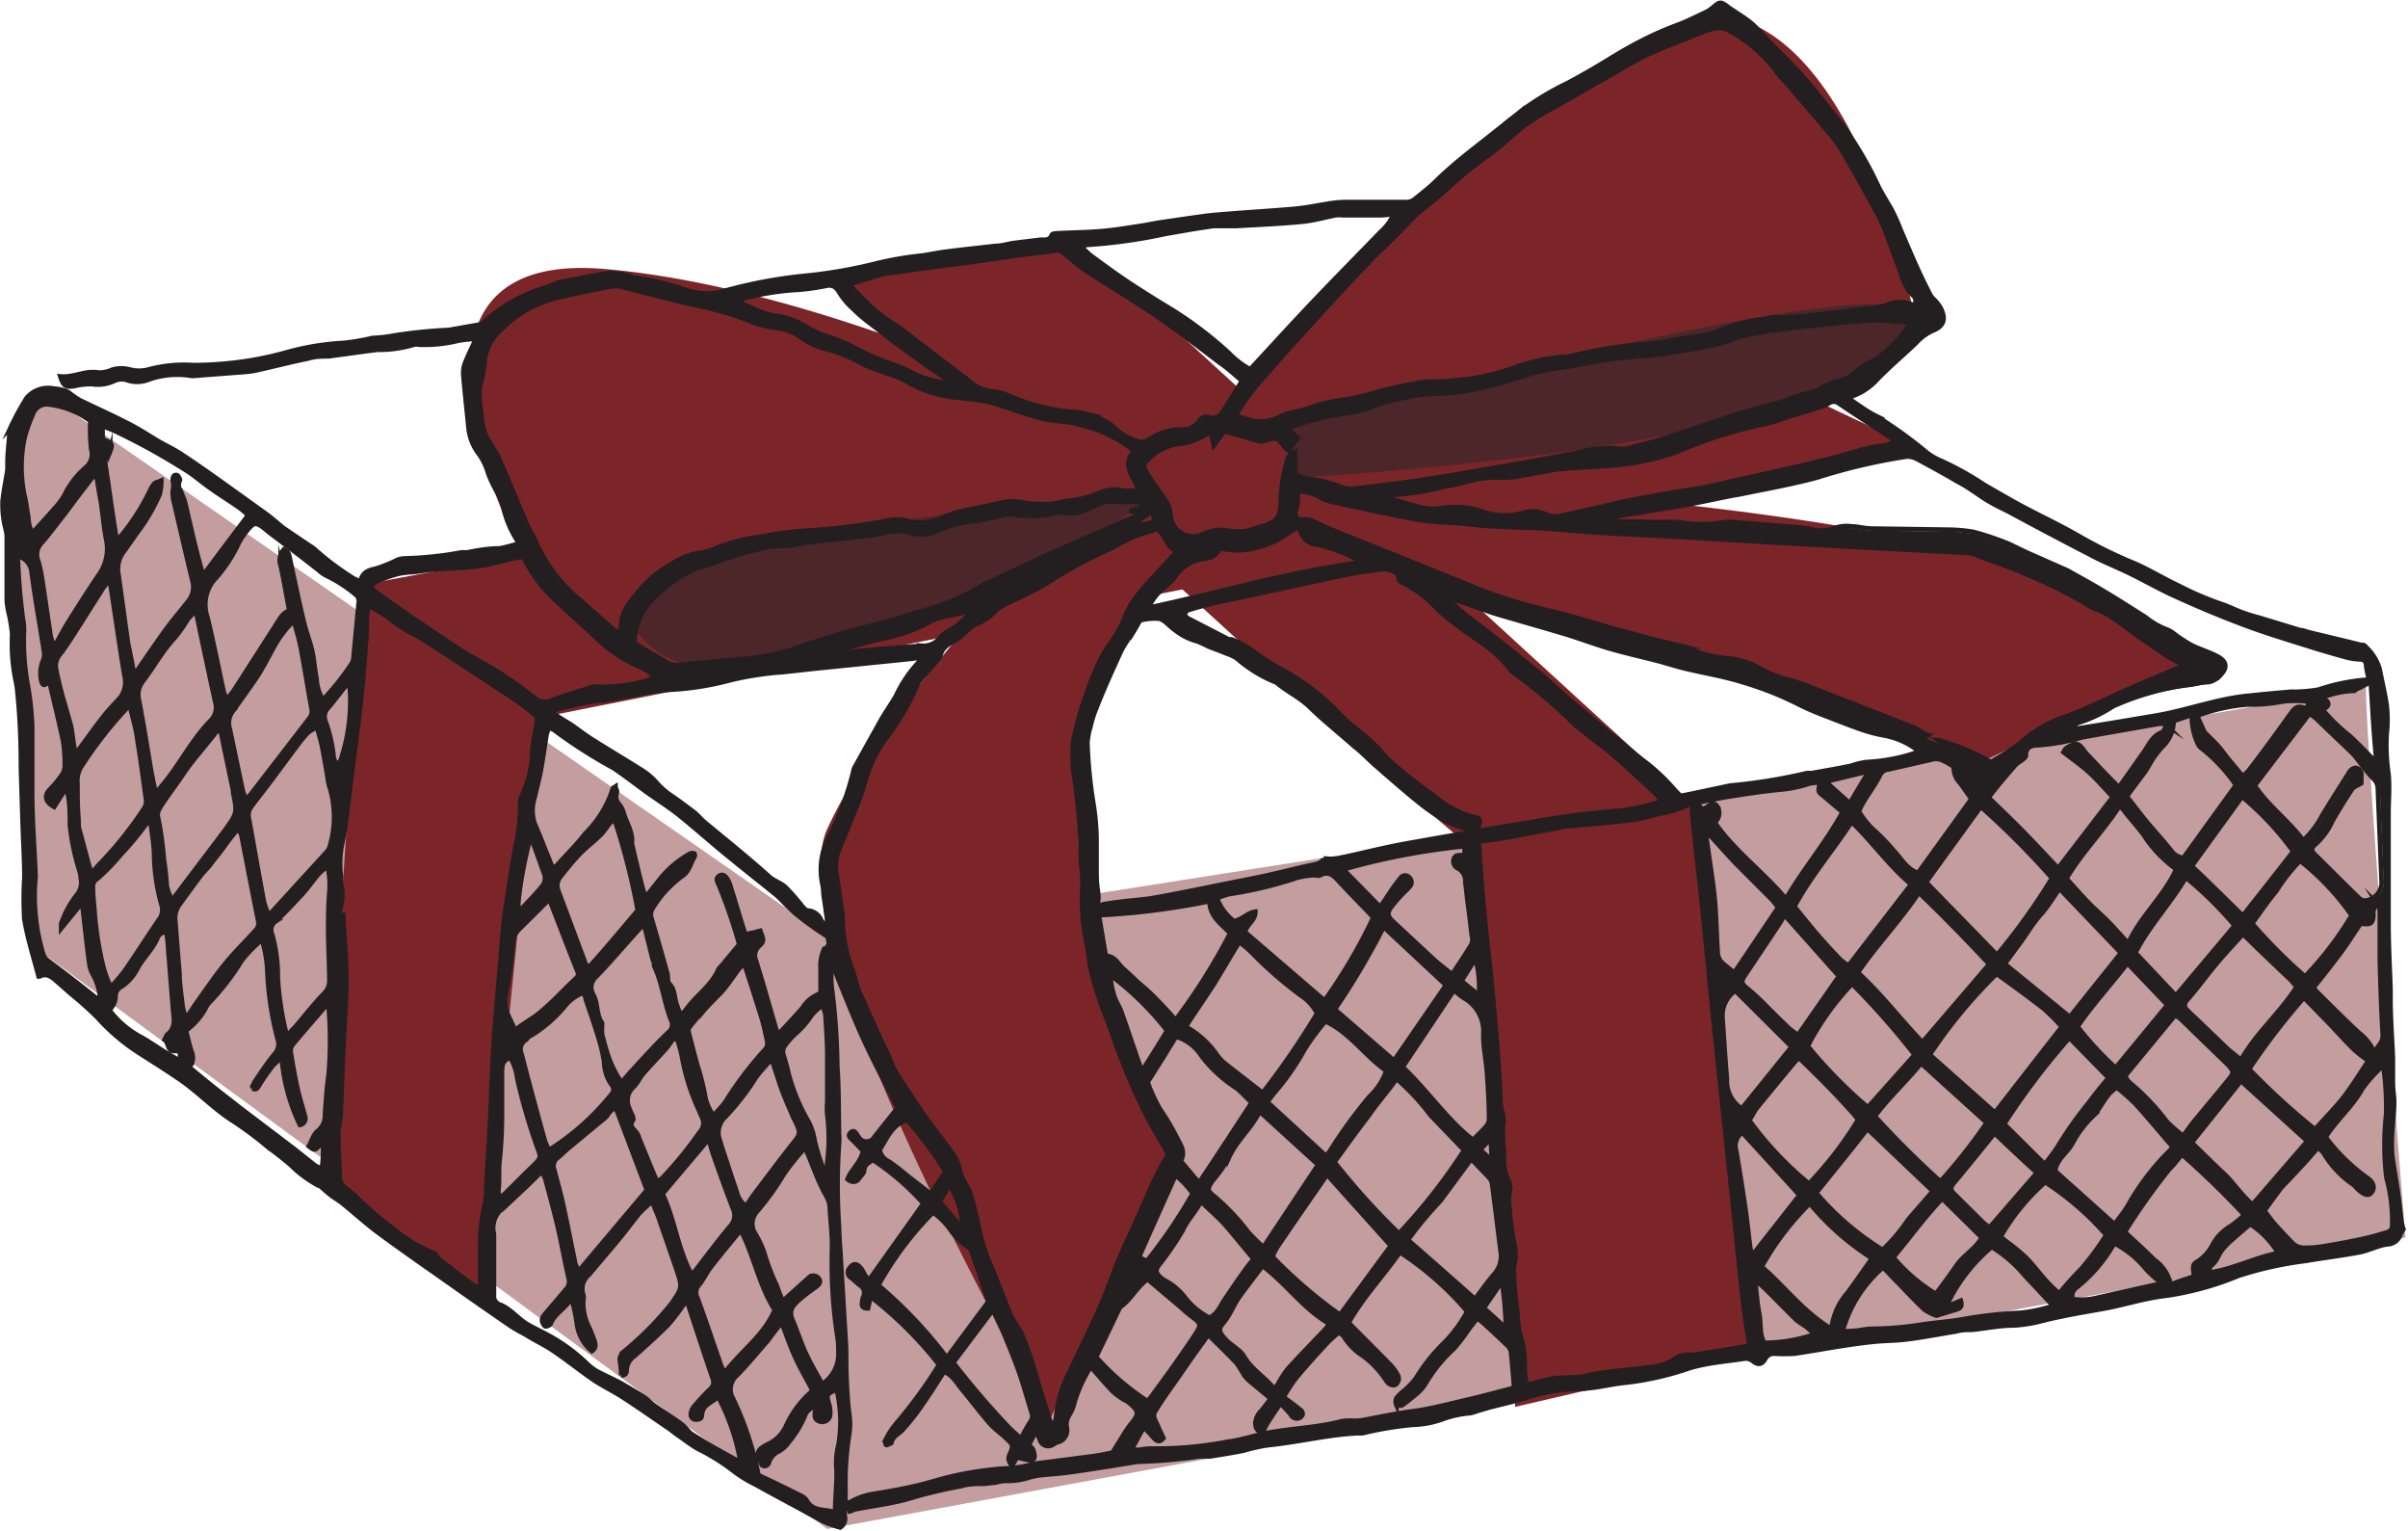 <svg id="Layer_1" data-name="Layer 1" xmlns="http://www.w3.org/2000/svg" xmlns:xlink="http://www.w3.org/1999/xlink" viewBox="0 0 132.35 84.14"><defs><style>.cls-1,.cls-8{fill:none;}.cls-2{clip-path:url(#clip-path);}.cls-3{opacity:0.45;}.cls-4{clip-path:url(#clip-path-3);}.cls-5{fill:#7c2529;}.cls-6{fill:#231f20;}.cls-7{fill:#4d2629;}.cls-8{stroke:#231f20;stroke-miterlimit:10;stroke-width:0.25px;}</style><clipPath id="clip-path" transform="translate(-5.53 -29.87)"><rect class="cls-1" x="5.53" y="29.87" width="132.35" height="84.14"/></clipPath><clipPath id="clip-path-3" transform="translate(-5.53 -29.87)"><rect class="cls-1" x="-2.54" y="44.35" width="149.28" height="70.53"/></clipPath></defs><g class="cls-2"><g class="cls-2"><g class="cls-3"><g class="cls-4"><path class="cls-5" d="M7.81,51.35,50.92,81.29S136,68.09,135.61,67.41s2.13,30.46,2.13,30.46L51,113.88,7.54,82s-2.61-28.07.27-30.63" transform="translate(-5.53 -29.87)"/></g></g><path class="cls-5" d="M51.73,45l13-1.93L98.53,74l3.6,30.08-13.32,3.09S87,76.28,86.29,76.28,51.73,45,51.73,45" transform="translate(-5.53 -29.87)"/></g><polygon class="cls-5" points="28.2 30.59 19.93 32.13 17.77 64.91 26.41 71.47 29.64 39.44 104.89 24.42 92.64 18.64 28.2 30.59"/><g class="cls-2"><path class="cls-5" d="M40.93,66.64l-6.84-6.56S25.45,43.5,38.77,44.65,68.29,54.3,68.29,54.3l3.34-1.16S93,29.52,100.42,30.77s10.35,16.58,10.35,16.58S94.93,56.8,76.93,56.13c0,0,43.92,1,49,10.12L114,71.94s-37.18-13.4-38.34-13.4a34.62,34.62,0,0,0-4.5.77s-4.76,5.13-5.76,9.25c-2.88,12,4.68,24.3,4.68,24.3l-6.84,15S48.13,81.65,51,75.41,61.09,61.62,61.09,61.62c-14.67,6.17-20.16,5-20.16,5" transform="translate(-5.53 -29.87)"/><path class="cls-6" d="M112,70.5l-.54-.23.54.23" transform="translate(-5.53 -29.87)"/><path class="cls-7" d="M69.37,57s-28.08,1.57-29.16,6.95c0,0,2.88,9.64,29.16-6.95" transform="translate(-5.53 -29.87)"/><path class="cls-7" d="M75.85,53.52s32-8.87,34.56-6.55c0,0,3.24,6.74-33.48,9.15Z" transform="translate(-5.53 -29.87)"/><path class="cls-6" d="M63.43,61.08a.41.41,0,0,1,0-.09,2,2,0,0,0-.25.14.47.47,0,0,0,0,.1l.25-.15M68,99.57l-.1,0c0,.12-.07.24-.11.36l.09,0,.12-.34M100.13,83.7c0,.13,0,.25,0,.43.22-.14.29-.25,0-.43M64.86,60.5c-.31,0-.49,0-.62.26.25.06.41,0,.62-.26m49.46,12.64.08-.11a1.34,1.34,0,0,0-.53-.45.39.39,0,0,0-.08.1l.53.46M6.65,60.2c.25-.29.25-.35,0-.93ZM59.4,63.15a3.53,3.53,0,0,0,1.4-.81,2.81,2.81,0,0,0-1.4.81M87.47,92.63l-.13-.06-.45.47.54.5.09-.06c0-.28,0-.56,0-.85M67.71,58.74s0,0,0,.06c.37-.07.75-.13,1.13-.22a.32.32,0,0,0,.12-.25,1.11,1.11,0,0,0-.16-.31l-1.11.72M86.82,84.55a6.54,6.54,0,0,0-.19-2l-.77,1.22,1,.79M57.72,95l-.54.9,1.25,1.46A4.57,4.57,0,0,0,57.72,95m30.58,7.83a21.14,21.14,0,0,0-.2-2.4l-.11,0-.9,1.31,1.21,1.12m19.84-30.44-.06-.1-2.2.53L107.2,74c.33-.53.63-1,.94-1.55M34.69,75.86A26.06,26.06,0,0,0,34,79.51a1.29,1.29,0,0,0,.08.31.41.41,0,0,0,.16-.06c.38-.42.78-.82,1.13-1.26a.71.71,0,0,0,.09-.55c-.21-.67-.46-1.32-.74-2.09m-9.95-8.38c-.12.07-.21.09-.26.15-.31.38-.61.79-.93,1.16a.67.67,0,0,0-.13.7,8.27,8.27,0,0,1,.44,1.86c0,.17.06.44.32.49a10.13,10.13,0,0,0,.56-4.36M68.56,99.16a27.81,27.81,0,0,0,2.52-3.71,4.93,4.93,0,0,0-.94-1c-.68,1.53-1.35,3-2,4.49l.42.21m60.62-2c-.33.28-.64.54-.94.81a4,4,0,0,0-.58.59c-.22.29-.31.69-.65.89-.05,0,0,.18-.06.34,1.34-.19,2.51-.83,3.79-1.07a4.84,4.84,0,0,0-1.56-1.56M58.91,63.43c-.52.12-1,.25-1.4.31a3.32,3.32,0,0,0-1,.37,9.39,9.39,0,0,1-2.11.78c-.71.13-1.4.34-2.09.52l-.65.18-.25.1a.47.47,0,0,0,.31.07c.61-.07,1.22-.15,1.84-.2.88-.08,1.77-.15,2.65-.21a1.12,1.12,0,0,0,1-.47,2.06,2.06,0,0,1,.63-.45,3.57,3.57,0,0,0,1.11-1m43.2,36.88-.1.06c.07.55.1,1.11.21,1.65s0,1.14.28,1.63a8.47,8.47,0,0,0,2.76-.47,6.94,6.94,0,0,0-.53-.46,5.52,5.52,0,0,1-.47-.32c-.57-.56-1.12-1.13-1.69-1.69a6,6,0,0,0-.46-.4M68.25,88.57h.13q.65-1,1.29-2.07a16.07,16.07,0,0,0-3.12-3.05,5.51,5.51,0,0,0,.23,1.17c.09.29.28.54.38.83.3.84.58,1.68.87,2.52.07.2.14.39.22.59m67.58-21.23-.64.34c-.11,0-.22.16-.32.15a5,5,0,0,0-2.1.56.42.42,0,0,0,.29,0c.15,0,.31-.12.41.06s-.08.28-.19.38,0,.06,0,.14a10.11,10.11,0,0,0,1.42,1.35c.48.44.92.92,1.45,1.44-.1-1.48-.19-2.88-.29-4.44M55.38,91.41c-.83.27-1.09,1-1.5,1.64a.9.9,0,0,0,.51.64,10.9,10.9,0,0,1,1,.77l1.3,1,.8-1.21a20.23,20.23,0,0,0-2.13-2.88m69,8.91a1.31,1.31,0,0,1-.29-.14,6.54,6.54,0,0,1-.61-.57,5.48,5.48,0,0,0-1.68-1.39s-.07,0-.08,0a8.3,8.3,0,0,1-2.07,2.41.56.56,0,0,0-.2.62,3.61,3.61,0,0,0,1.31-.07l3.36-.75a2.17,2.17,0,0,0,.26-.16M33,95.65l.2-.12c.53-.52,1-1,1.58-1.56s.46-.51.24-1.17a32.64,32.64,0,0,1-1.06-3.66A2.83,2.83,0,0,0,33.58,88c-.4.09-.45.4-.46.72,0,.73,0,1.47,0,2.2A25.59,25.59,0,0,1,33,93.58c-.08.58,0,1.16-.08,1.74a1.21,1.21,0,0,0,.08.33m68.29-3.55a.89.89,0,0,0-.33,1c.17,1,.34,2.06.49,3.09.11.72.18,1.45.27,2.17a4.56,4.56,0,0,0,.11.49l2.6-3.31-3.14-3.44m-50.51-7a2.69,2.69,0,0,0-.65.57,4.79,4.79,0,0,1-.94,1.06,5.31,5.31,0,0,0-.49.56.56.56,0,0,0-.1.56c.1.33.2.66.27,1a10.67,10.67,0,0,0,1.1,2.65,3.37,3.37,0,0,1,.34,1.06,12.46,12.46,0,0,0,.52,1.64h.11A3.33,3.33,0,0,0,51,93.7a10.53,10.53,0,0,0,0-2.57,3.37,3.37,0,0,1,0-.71c0-.83,0-1.65,0-2.47s-.06-1.54-.1-2.3a4.37,4.37,0,0,0-.06-.52M132.4,68.42a5.71,5.71,0,0,0-1.43,0,9.07,9.07,0,0,1-1.88.16,10.16,10.16,0,0,0-2.8.62l.41.9c.37.37.73.7,1,1.07s.71.87,1.08,1.33a1.41,1.41,0,0,0,.31-.26c.78-1,1.56-2.08,2.32-3.14.18-.25.33-.46.66-.37s.27-.13.28-.35M115.16,92.14l-.52.64c-.57.7-1.14,1.41-1.72,2.1-.18.21-.2.37,0,.56L114.49,97a3.79,3.79,0,0,0,.39.31l2.6-3c-.79-.74-1.54-1.44-2.32-2.19m-2.88,3.59c-1,1.06-1.79,2.16-2.68,3.23a9.38,9.38,0,0,0,2.33,2c.38-.51.75-1,1.14-1.57s1-.86,1.38-1.52l-2.17-2.17M14.57,87c.07-.13.1-.25.18-.31.41-.33.35-.77.3-1.24-.1-1.15-.18-2.3-.28-3.45,0-.31-.06-.61-.09-.92a.53.53,0,0,0-.5.35c-.27.63-.79,1.08-1.11,1.69a2.59,2.59,0,0,1-.92,1,.6.6,0,0,0-.27.42,1,1,0,0,1-.34.82,5.31,5.31,0,0,0,1.82,1.53c.67.39,1.3.88,2.12,1.27-.08-.47-.14-.81-.2-1.15h-.12v.61c-.47,0-.34-.46-.59-.6m86.34-2.69a1.68,1.68,0,0,0-.71,1.44c.09,1.13.14,2.26.25,3.39a1.81,1.81,0,0,0,.81,1.64L104,87.39l-3.1-3M61.65,108.91a7.59,7.59,0,0,1,.51-.92.51.51,0,0,0,.07-.5c-.23-.73-.43-1.47-.68-2.19s-.51-1.32-.78-2c-.16-.38-.35-.75-.52-1.13-.06-.12-.12-.24-.16-.3l-2.16,2.87a47.35,47.35,0,0,0,3.1,3.61c.19.15.37.31.62.53m60.16-20.37,2.84-3.45-2.19-2.29c-.88,1.16-1.89,2.23-2.74,3.48a18.48,18.48,0,0,0,2.09,2.26m-22.54-13c.07.48.12.84.17,1.2.12.85.26,1.7.34,2.55s.1,1.94.16,2.91a.9.9,0,0,0,.17.49c.22.22.48.4.74.62l2.41-3.58c-.14-.17-.25-.33-.39-.47-.68-.69-1.38-1.37-2.06-2.07-.49-.5-1-1-1.54-1.65m33.45,8.58a1,1,0,0,0,.12.21c.78.77,1.55,1.55,2.35,2.29a2.66,2.66,0,0,1,.84,1.08c.17-.38.49-.52.46-1-.08-1.32-.12-2.64-.16-4,0-.86,0-1.72,0-2.58,0-.19,0-.4-.11-.57a.57.57,0,0,0-.24.57c0,.43-.14.58-.55.51h-.16c-.39.57-.76,1.17-1.18,1.72s-.87,1.07-1.38,1.68M43.56,99.92c.72-.93,1.38-1.82,2.09-2.67a.85.85,0,0,0,.15-1c-.38-1-.72-1.94-1.06-2.91-.09-.26-.16-.52-.26-.87l-2.53,3c.67,1.39.83,3,1.61,4.44M35.72,79.29,34,81a1.21,1.21,0,0,0-.28.75,25.28,25.28,0,0,1-.38,2.77c-.18.79.24,1.29.49,1.94.36-.26.66-.46,1-.68s.63-.5.93-.77c.45-.42.87-.87,1.32-1.29.28-.26.28-.26.12-.64-.49-1.26-1-2.53-1.47-3.8M57.77,50.92c-.14-.13-.21-.2-.29-.26-.57-.4-1.15-.78-1.71-1.19s-1.27-.94-1.89-1.42-1-.75-1.42-1.17a4.09,4.09,0,0,1-.79-.92c-.18-.31-.36-.45-.7-.39a13.08,13.08,0,0,1-1.51.22,15,15,0,0,0-3.49.6c.37.17.74.32,1.09.49a4.19,4.19,0,0,0,1.33.37,4.63,4.63,0,0,1,1.12.38,9.62,9.62,0,0,0,1.23.64,11.67,11.67,0,0,1,2.34,1,10.63,10.63,0,0,0,1.1.46c.38.15.77.28,1.15.44a5.53,5.53,0,0,0,2.44.78m70.58,29.81a20.26,20.26,0,0,0-2.68-2.64c-.85,1.45-2,2.63-2.77,4.13l2.22,2.35,3.23-3.84M72,102.27c.42-.19.57-.59.79-.93.39-.58.78-1.16,1.19-1.72.15-.22.32-.41.45-.57-.52-.62-1-1.21-1.47-1.76s-.93-.91-1.42-1.4c-.31.61-.74,1-1,1.58a16.35,16.35,0,0,1-1.3,1.9c-.19.27-.2.38,0,.61a1.68,1.68,0,0,0,.33.25,3.37,3.37,0,0,1,1.08.91A4,4,0,0,0,72,102.27m31.61-22.12c-.09.16-.15.29-.23.41l-2,3c-.15.23-.1.38.11.55s.69.59,1,.91.89.89,1.35,1.33c.15.14.33.25.51.39l2.25-3.23-3-3.36M45.37,105.28c.92-1.22,2.12-2,2.74-3.43-.85-1.33-1.13-2.92-1.83-4.3a.68.68,0,0,0-.17.08c-.5.61-1,1.21-1.48,1.83-.24.3-.41.67-.66,1a.59.59,0,0,0-.12.68c.46,1.26.89,2.54,1.33,3.8a2.59,2.59,0,0,0,.19.38M10.49,53a4.72,4.72,0,0,0-2.25-.9.8.8,0,0,0-.91.56,8.74,8.74,0,0,0-.45,1.27,7.79,7.79,0,0,0,0,3.19c.1.39.14.8.21,1.19a1.9,1.9,0,0,0,.22.84c.41-.45.81-.88,1.19-1.32a3.82,3.82,0,0,0,.55-.72,4.83,4.83,0,0,1,1.19-1.56.93.93,0,0,0,.3-1A11.56,11.56,0,0,1,10.49,53m58.2,10.25c3.84-.82,7.53-1.92,11.33-2.44a1.66,1.66,0,0,0,.29-.1A10.51,10.51,0,0,0,78,59.8,1,1,0,0,1,77,59s-.07-.07-.16-.14c-.19.11-.38.25-.59.36a4.57,4.57,0,0,1-1.29.64,4.26,4.26,0,0,1-2.37.14h0a1,1,0,0,1-.88.57,2.26,2.26,0,0,0-1.6,1,3.1,3.1,0,0,1-.6.6,2.79,2.79,0,0,0-.74,1M42.76,87l-.21-.08a5.66,5.66,0,0,1-.4.56c-.41.46-.84.9-1.24,1.36-.21.24-.34.55-.56.76a1,1,0,0,0-.24,1.14,3.62,3.62,0,0,0,.2.45c0,.08.07.19,0,.24-.15.25-.06.39.12.56a1,1,0,0,1,.23.41c.32.78.63,1.57,1,2.41.13-.11.23-.18.31-.26a21.23,21.23,0,0,0,2-2.46.72.72,0,0,0,.11-.89A1.76,1.76,0,0,1,44,91a12.06,12.06,0,0,1-1-3.13,8.65,8.65,0,0,0-.25-.87m78.65,2.09-2.14-2.19a38.72,38.72,0,0,0-3.58,4.73l2.22,2.2a9.89,9.89,0,0,0,.7-.94,21.73,21.73,0,0,1,1.7-2.41c.36-.47.73-.92,1.1-1.39m-2.69,11.83a16.81,16.81,0,0,1,1.15-1.28,15.24,15.24,0,0,0,1.42-1.91,15.81,15.81,0,0,0-3.35-2.9,11.92,11.92,0,0,0-2.45,3l.28.22a12,12,0,0,1,1.1.9c.45.45.84,1,1.26,1.44a7.81,7.81,0,0,0,.59.55m10.59-20.32a28.66,28.66,0,0,0,2.91,2.92,18.38,18.38,0,0,0,2.56-3.35,14,14,0,0,0-2.83-3,9.82,9.82,0,0,0-1.31,1.67c-.47.54-.87,1.15-1.33,1.77M47.94,88.06c-.33.39-.62.68-.85,1a13.81,13.81,0,0,1-1.69,2.18,1.17,1.17,0,0,0-.3,1.29l.09.31c.28.84.55,1.69.84,2.53a1.31,1.31,0,0,0,.5.76c.16-.23.29-.44.44-.64.71-.93,1.41-1.88,2.14-2.8.4-.5.43-.55.16-1.15-.05-.1-.11-.19-.15-.29-.21-.5-.44-1-.62-1.5s-.35-1.06-.56-1.7M126,77.46c1,.94,1.87,1.81,2.8,2.72.95-1.21,1.87-2.37,2.77-3.53a16.64,16.64,0,0,0-2.81-3L126,77.46M21.27,86.67l.12,0,.39-.41c.52-.61,1-1.23,1.57-1.82a.92.92,0,0,0,.28-.66c0-.86-.05-1.72-.06-2.58s0-1.54.06-2.3a4.51,4.51,0,0,0-.1-1.44c-.2.18-.36.3-.5.45-.27.32-.52.67-.8,1-.5.54-1,1.09-1.54,1.58a.56.56,0,0,0-.21.69,8.35,8.35,0,0,1,.32,2.39,16.75,16.75,0,0,0,.47,3.07M10.83,56c-.14.07-.21.09-.25.14l-.94,1.23c-.23.31-.46.63-.71.94-.38.49-.76,1-1.16,1.45a.92.92,0,0,0-.14.92,8.38,8.38,0,0,1,.25,1.23c.14.88.26,1.77.4,2.66a1.89,1.89,0,0,0,.25.8c.25-.44.45-.83.68-1.21.56-.9,1.13-1.79,1.72-2.67a2.44,2.44,0,0,0,.43-2c-.13-.66-.18-1.34-.28-2-.07-.48-.16-1-.25-1.53M44.75,91.16c.25-.29.48-.51.66-.77a19.49,19.49,0,0,1,2.2-2.89.52.52,0,0,0,.09-.39c-.1-.48-.21-1-.35-1.43-.29-.93-.59-1.86-.9-2.81a1.07,1.07,0,0,0-.26.19c-.36.46-.69,1-1.07,1.39s-.7.7-1,1.06a8.19,8.19,0,0,0-.72.84.46.46,0,0,0,0,.31c.15.58.3,1.16.46,1.74A13.5,13.5,0,0,1,44.27,90a2.59,2.59,0,0,0,.48,1.14M13.8,75a1.56,1.56,0,0,0-.24.16,17.09,17.09,0,0,1-1.39,1.67,11.4,11.4,0,0,1-1.28,1.32.49.49,0,0,0-.25.49c0,.49.07,1,.1,1.47a18.3,18.3,0,0,0,.5,3,6.25,6.25,0,0,0,.39,1c.31-.37.59-.66.82-1,.62-.9,1.2-1.82,1.82-2.72a.87.87,0,0,0,.13-.82A10.73,10.73,0,0,1,14,76.94c0-.61-.14-1.22-.22-1.91M9.66,71.24c.12-.13.2-.19.26-.27.4-.54.8-1.1,1.21-1.63s.65-.75,1-1.14A1.4,1.4,0,0,0,12.37,67c-.28-1.68-.51-3.36-.77-5a1.61,1.61,0,0,0-.08-.23c-.13.18-.24.29-.33.43L10,64.08c-.38.59-.74,1.19-1.17,1.74a1,1,0,0,0-.22.8c.09.46.2.92.32,1.37.17.62.36,1.22.52,1.84.1.44.15.89.24,1.41m28.2,11.81c1-1.11,1.86-2.15,2.72-3.16a37.18,37.18,0,0,0-1.28-5,3,3,0,0,0-.25.22c-.17.2-.31.44-.49.62-.36.36-.76.66-1.1,1s-.75.84-1.1,1.29a.76.76,0,0,0-.15.77l1.44,3.85c0,.09.11.17.21.35m73.26,5.25c-.82,1-1.74,1.85-2.54,2.9a50.62,50.62,0,0,0,3.6,3.58,30.47,30.47,0,0,0,2.54-3.22l-3.6-3.26m14.39,4c.29-.4.51-.72.76-1,.57-.7,1.16-1.39,1.73-2.1.31-.38.31-.45,0-.8l-2.62-2.54a1.41,1.41,0,0,0-.3-.2l-2.72,3.3a.53.53,0,0,0,.06.19,1,1,0,0,0,.21.24,12.57,12.57,0,0,1,2,2.11,9.93,9.93,0,0,0,.92.83m-50.6,7.15c-.45.6-.89,1.16-1.3,1.74-.27.4-.45.87-.74,1.25s-.51.49.1,1.1c.16.16.36.28.53.43a1.56,1.56,0,0,1,.4.41c.42.74,1.14,1.13,1.67,1.8l.19-.25a6.19,6.19,0,0,1,.55-.85c.68-.75,1.39-1.47,2.08-2.2a1.84,1.84,0,0,0,.19-.28c-1.4-.77-2.33-2.14-3.67-3.15M105,96a15.58,15.58,0,0,0-2.64,3.47c1.27,1.09,2.3,2.5,3.83,3.41a3.66,3.66,0,0,1,.9-2c.44-.6.86-1.21,1.33-1.87A14.55,14.55,0,0,1,105,96m2.32-12.06a14.75,14.75,0,0,0-2.43,3.41,26.41,26.41,0,0,0,3.3,3.36l2.57-2.88a42.2,42.2,0,0,0-3.44-3.89M68.6,100.16c-.62.47-.93,1.15-1.51,1.54,0,0,0,0,0,0l-1.31,2.73a13.9,13.9,0,0,0,2.83,2.43l.31-.41c.38-.53.78-1.06,1.16-1.6s.82-1.17,1.21-1.77c.26-.41.21-.52-.17-.8s-.57-.47-.85-.71l-1.64-1.45M40.92,80.65c-.93,1-1.76,2-2.62,2.89a.77.77,0,0,0-.15,1c.26.48.15,1.08.47,1.53,0,.06,0,.18,0,.26a2.11,2.11,0,0,0,0,.36c.07.29.15.57.23.84a6.17,6.17,0,0,0,.84,1.81c.22-.25.38-.45.56-.64.65-.71,1.29-1.42,2-2.1a.52.52,0,0,0,.17-.66c-.4-1-.47-2-.94-3,0-.1,0-.22-.07-.32l-.45-2M128.7,88.1c.85-1.5,2.14-2.57,3.05-4-.13-.16-.21-.27-.31-.37l-1.72-1.64-.91-.89c-.47.52-.92,1-1.34,1.49s-.8,1-1.2,1.5l-.55.66a.34.34,0,0,0,0,.49c.18.19.38.37.57.55L128,87.53l.66.57m0,1.17L126,92.65c.61.59,1.17,1.15,1.75,1.69s1,1.24,1.59,1.7l3-3.47-3.65-3.3M17.55,70a.67.67,0,0,0-.16.12c-.58.77-1.23,1.46-1.77,2.26-.4.6-.84,1.17-1.23,1.77-.11.16-.24.45-.18.59a18.77,18.77,0,0,1,.33,2.37,13.87,13.87,0,0,1,.16,1.46,3.2,3.2,0,0,0,.29.75l2.86-3.78c.72-1,.72-1,.49-2.12l0-.11-.66-3.16s-.06-.09-.1-.15m-4.9-1.37A22.11,22.11,0,0,0,10,72a1.46,1.46,0,0,0-.21.93c0,.69,0,1.38.07,2.07a1.64,1.64,0,0,0,0,.32l.51,1.9c.05.2.12.39.19.62.22-.24.37-.44.55-.61a20.4,20.4,0,0,0,2.37-3,.71.71,0,0,0,.07-.46c-.15-1.1-.3-2.21-.48-3.31-.1-.6-.26-1.2-.42-1.9m92.73,26.81A15.41,15.41,0,0,0,109,98.54a9.37,9.37,0,0,0,1.39-1.64c.45-.53.92-1.06,1.37-1.58l-3.59-3.42c-.93,1.17-1.86,2.31-2.81,3.49m-.45-.51a20.18,20.18,0,0,0,2.73-3.55c-1-1.18-2.13-2.29-3.25-3.38a1.16,1.16,0,0,0-.15.13c-.72.86-1.43,1.72-2.14,2.59-.16.21-.28.45-.44.71a18.65,18.65,0,0,0,3.25,3.5M86.6,101.24c.37-.48.72-1,1.11-1.43A1.5,1.5,0,0,0,88,98.59c-.15-1.22-.3-2.43-.46-3.64a.65.65,0,0,0-.14-.34c-.32-.35-.66-.67-1-1.06l-1.71,2.32A19.79,19.79,0,0,0,82.92,98c1.25,1.09,2.46,2.16,3.68,3.24M78.9,85.33l3.25,2.81L85,84l-3.42-3.19a41.12,41.12,0,0,1-2.64,4.54m40.39.41,2.81-3.51-3.38-3.53c-.34.5-.64,1-1,1.4s-.69.91-1,1.37l-1,1.36,3.61,2.91m-.18-7.6c.39.43.74.83,1.1,1.21s.79.75,1.17,1.13.71.77,1.12,1.21c.72-1.53,1.94-2.56,2.61-4,0-.08,0-.12-.08-.14a6.84,6.84,0,0,1-1.66-1.77c-.4-.55-.84-1-1.32-1.65-.92,1.4-2.1,2.51-2.94,4M74.82,91c-.07.06-.14.1-.17.16-.45.81-1.16,1.42-1.56,2.29a7.61,7.61,0,0,1-.91,1.3c-.29.42-.31.53.06.82a12.36,12.36,0,0,1,1.9,2,10.8,10.8,0,0,0,.83.82l3-4.52L74.82,91M21.67,64a5.93,5.93,0,0,0-1.07,1.4c-.28.51-.53,1-.84,1.51-.44.67-.92,1.32-1.4,2a1.07,1.07,0,0,0-.2,1c.24,1.13.47,2.25.71,3.38a2.66,2.66,0,0,0,.18.48,2.57,2.57,0,0,0,.29-.3l3.17-4.11a.6.6,0,0,0,.14-.55c-.2-1.1-.37-2.2-.58-3.3a13.22,13.22,0,0,0-.4-1.43M85.44,84.29,82.63,88.5c1.38,1.3,2.42,2.88,3.86,4,.26-.27.52-.51.75-.78a.57.57,0,0,0,.13-.33c0-.85-.05-1.69-.11-2.53s-.22-1.46-.2-2.19a2.11,2.11,0,0,0-1-1.92c-.2-.13-.38-.29-.66-.51M112.91,72a4.56,4.56,0,0,0-.6-.34.84.84,0,0,0-.49-.08l-2.5.57a.56.56,0,0,0-.47.34c-.27.54-.63,1-.95,1.55-.08.14-.14.29-.2.41a5.05,5.05,0,0,0,.71.92,11.07,11.07,0,0,1,1.22,1.25c.41.42.69,1,1.32,1.21l2.93-4.06-.6-.85a1.22,1.22,0,0,1-.37-.92M106.81,103a2,2,0,0,0,.46,0c.38,0,.75-.11,1.12-.12a18.28,18.28,0,0,0,2.56-.2c.82-.14,1.67-.18,2.49-.33a24.05,24.05,0,0,1,3.16-.35,8.8,8.8,0,0,0,1.77-.38l-1.61-1.72A7.17,7.17,0,0,0,115,98.39a9.31,9.31,0,0,0-2.5,3.28l.8-.34c.09.29,0,.42-.2.48l-1.14.35a2.7,2.7,0,0,1-.66-.33c-.47-.44-.92-.92-1.37-1.39-.31-.31-.61-.63-.9-.93a7.17,7.17,0,0,0-2.24,3.44M68.61,89.33a9.06,9.06,0,0,0,.68,1.48,13,13,0,0,1,.93,1.57c.2.39.49.78.21,1.28l1,1.19c1-1.49,1.93-2.92,2.89-4.39-.29-.28-.54-.56-.82-.79a7.53,7.53,0,0,1-1.93-1.77,2.55,2.55,0,0,0-1.4-1.07L69.45,88l-.84,1.29M16.29,63.42l-.43.47a8.31,8.31,0,0,1-.7,1c-.7.74-1.18,1.65-1.8,2.45a1.2,1.2,0,0,0-.19,1c.24,1.25.44,2.51.65,3.77.07.41.16.81.27,1.34l.48-.58c.89-1.11,1.55-2.41,2.55-3.43a1,1,0,0,0,.24-1c-.36-1.64-.7-3.28-1.07-5M126.11,100c0-.33-.15-.62.14-.78a2.43,2.43,0,0,0,.91-1,2.64,2.64,0,0,1,1-1,5.15,5.15,0,0,0,.71-.6,46.11,46.11,0,0,0-3.41-3.31c-.24.28-.45.57-.7.81a36.21,36.21,0,0,0-2.44,3.44c.56.53,1.09,1,1.63,1.54a2.17,2.17,0,0,1,.88,1.33l1.26-.36M125,69.49a2,2,0,0,1-.67,1.47,6.57,6.57,0,0,0-.51.67c-.13.22-.25.44-.39.65-.33.44-.66.88-1,1.35.35.44.67.87,1,1.28.48.58,1,1.14,1.45,1.71a1,1,0,0,0,.65.39l2.89-4a9.11,9.11,0,0,0-1.86-2,.52.52,0,0,1-.21-.23,3.46,3.46,0,0,1-.35-1.63l-1,.25m7.15,15.21a38.29,38.29,0,0,0-3,3.91,38.53,38.53,0,0,0,3.62,3.31c.58-.66,1.15-1.22,1.63-1.85s.89-1.31,1.3-1.92a7,7,0,0,1-.79-.61c-.43-.42-.83-.87-1.24-1.3s-1-1-1.51-1.54m-50.44,4c-1.15-.81-2-2.09-3.33-2.71a12.72,12.72,0,0,0-1.16,1.57,13.74,13.74,0,0,1-1.56,2.26c-.15.17-.28.35-.47.6l3.21,2.95a1.87,1.87,0,0,0,.21-.24,26.78,26.78,0,0,1,2.18-3,3.58,3.58,0,0,0,.92-1.45M41.08,95.26l-1.72-4.55a2.25,2.25,0,0,0-.31.26c-.09.08-.13.22-.22.29L36.73,93c-.19.16-.35.34-.55.49a.56.56,0,0,0-.18.67c.15.59.32,1.17.45,1.75.24,1.09.45,2.18.68,3.27,0,.14.1.28.19.54l3.76-4.48m83.86-2.37c-.71-.83-1.37-1.62-2.06-2.38a11.62,11.62,0,0,0-1-.88c-.6.35-.81,1-1.23,1.49a6,6,0,0,0-1.16,1.48c-.27.59-.9.91-1,1.61l3.26,2.92c.22-.3.49-.62.72-1a13.56,13.56,0,0,1,2.27-3c.08-.07.13-.17.19-.23M15.7,85.69l.14,0,.47-.7c.51-.71,1-1.44,1.55-2.12S19,81.62,19.56,81a.56.56,0,0,0,.16-.53c-.32-1.58-.62-3.16-.93-4.74,0-.06-.07-.11-.11-.19s-.2,0-.25.1c-.34.39-.62.84-.95,1.24-.2.24-.38.51-.59.74a4.55,4.55,0,0,0-.35.4c-.37.49-.74,1-1.1,1.5a1.25,1.25,0,0,0-.28.85c.08,1,.15,2,.24,3,0,.61.11,1.21.17,1.81,0,.19.09.38.13.57m89.87-12.82a2.58,2.58,0,0,0-.6.06,6.88,6.88,0,0,1-1.61.33c-.93.09-1.86.23-2.79.38-.59.09-1.17.22-1.85.36l.45.35c.34-.31.6-.39.72-.21a.68.68,0,0,1-.11.92c1.11,1.59,2.64,2.69,3.91,4.19,1-1.7,2.19-3.08,3.11-4.76-.36-.29-.69-.58-1-.84s-.35-.24-.19-.78m5,5.59c-1.21-1-2.12-2.32-3.27-3.42-1.06,1.62-2.26,3-3.14,4.64.44.54.86,1.07,1.3,1.58s.8.89,1.21,1.32a3.43,3.43,0,0,0,.46.34l3.44-4.46m-53,26,2.28-3.07c-.32-1-.62-1.88-.93-2.78a.45.45,0,0,0-.2-.23,3.58,3.58,0,0,1-1-1,4.05,4.05,0,0,0-.91-.89,18.49,18.49,0,0,0-3,4,24.54,24.54,0,0,1,3.8,3.88m21.6-2.34,2.8-3.8-3.5-3.9c-.93,1.35-1.85,2.66-2.75,4a4.66,4.66,0,0,0-.25.5,26.2,26.2,0,0,0,3.7,3.22M35.68,93h.11a13.91,13.91,0,0,0,3.34-3,.38.38,0,0,0,0-.54,2.28,2.28,0,0,1-.4-1.27,9.36,9.36,0,0,0-.3-1.27c-.21-.71-.46-1.41-.7-2.12,0-.13-.09-.26-.13-.39a2.53,2.53,0,0,0-1,.72,7.29,7.29,0,0,1-1.9,1.65c-.1,0-.18.17-.28.24a.59.59,0,0,0-.24.71c.15.54.28,1.09.43,1.63.28,1.06.57,2.11.86,3.16a3.18,3.18,0,0,0,.2.45M81.39,79.7l.67-1c.14-.21.3-.4.45-.6a.31.31,0,0,1,.5,0,.35.35,0,0,1,0,.49,2,2,0,0,1-.25.26,9,9,0,0,0-.77.87c-.24.35-.18.51.12.79l2.29,2.13c.29.25.59.48.94.76.39-.59.75-1.12,1.08-1.67a.81.81,0,0,0,0-.47c-.11-1-.26-2-.35-2.94a.8.8,0,0,0-.38-.72.43.43,0,0,1-.26-.53c.08-.25.29-.21.48-.21,0,0,.05,0,.1-.09s0-.26,0-.4a38.28,38.28,0,0,0-6.64,1.27l2,2m-15.46.46c.14.81.26,1.54.38,2.23.51,0,.69.48,1,.74s.64.61,1,.91.63.57.92.87.6.63.91,1a33.26,33.26,0,0,0,3-4.76c-.52-.54-1.13-.94-1.13-1.76a40.9,40.9,0,0,1-6,.8M115.18,91c1.22-1.57,2.42-3.12,3.67-4.71a11,11,0,0,0-1-1c-.84-.66-1.71-1.28-2.58-1.91a27.36,27.36,0,0,0-3.67,4.44l3.61,3.2M20.31,80.15l3.18-3.48a.86.86,0,0,0,.2-.43,5.56,5.56,0,0,0-.05-3.13,2.5,2.5,0,0,1-.1-.49c-.1-.59-.2-1.18-.32-1.78-.06-.3-.16-.59-.27-1a2.35,2.35,0,0,0-.46.26,6.23,6.23,0,0,0-.62.74c-.45.59-.89,1.2-1.34,1.8s-.77,1-1.17,1.53a.78.78,0,0,0-.15.66c.28,1.53.54,3.06.83,4.59a4.12,4.12,0,0,0,.27.69m95,2.16a35.12,35.12,0,0,0,3-4.19,45.19,45.19,0,0,0-3.91-3.92l-3,4.14c1.32,1.35,2.58,2.65,3.88,4M111,78.92c-1.08,1.61-2.35,2.91-3.35,4.39,1.32,1.21,2.37,2.6,3.54,3.82l3.67-4.28c-1.23-1.36-2.48-2.64-3.86-3.93m-36.08,11a43.76,43.76,0,0,0,3-4.37,2.67,2.67,0,0,0-.92-1,22,22,0,0,1-2.59-2.25,5.65,5.65,0,0,0-.77-.66c-.5.82-.95,1.59-1.42,2.36L70.7,86.28a5,5,0,0,1,1.65,1.45,2.8,2.8,0,0,0,.41.49c.68.54,1.37,1.07,2.12,1.65m4,3.85a39.54,39.54,0,0,0,3.5,3.87A32,32,0,0,0,86,93.07l-1.85-1.92a13,13,0,0,0-1.86-2l-.32.44c-.4.52-.81,1-1.2,1.57-.63.85-1.24,1.7-1.87,2.57m-30.35,7.57c.49-.44.92-.84,1.37-1.23a.37.37,0,0,1,.59,0c.13.18.07.32-.2.51s-.71.51-1,.79-.43.54-.23,1,.46,1.25.74,1.85.57,1.07.88,1.65a1.94,1.94,0,0,0,.89-1.62c0-.34,0-.69-.06-1a26.68,26.68,0,0,1-.29-4.81c0-.07,0-.15,0-.22,0-.66-.09-1.32-.12-2a1.44,1.44,0,0,0-.22-.71,10.46,10.46,0,0,1-.53-1.12c-.2-.48-.39-1-.61-1.48a12.06,12.06,0,0,0-1.19,1.48,14.53,14.53,0,0,1-1.44,2,1,1,0,0,0-.14,1.17,5.22,5.22,0,0,1,.53,1.12,12.45,12.45,0,0,0,.7,1.82,7.47,7.47,0,0,0,.39.73M81,80.3a1.41,1.41,0,0,0-.14-.18c-.58-.61-1.18-1.21-1.76-1.84-.29-.32-.57-.56-1-.32-.1.06-.24,0-.36,0a4.66,4.66,0,0,0-.91.14,22,22,0,0,1-3.75.9,6.38,6.38,0,0,0-.66.22,2.85,2.85,0,0,0,.93,1.26c.44-.07.73-.46,1.18-.52,0,.5-.45.67-.57,1.12l4.37,3.76A28.94,28.94,0,0,0,81,80.3M47.4,110.37c-.31-.74-.3-.8.33-1.15a2,2,0,0,0,1-1,5.59,5.59,0,0,1,1.46-1.94c-.32-.62-.66-1.19-.94-1.8s-.5-1.25-.76-1.93c-.3.37-.52.66-.77,1-.56.64-1.1,1.3-1.7,1.91a1,1,0,0,0-.19,1.27,17.7,17.7,0,0,1,1.35,4c0,.21.16.25.31.32.69.32,1.38.66,2.06,1a.75.75,0,0,1,.32.26c.37.66,1,.44,1.56.66,0-.88.11-1.66.07-2.44a4,4,0,0,1,.12-1.3,7.87,7.87,0,0,0-.1-3c-.56.23-.57.27-.43.76a1.58,1.58,0,0,1,.06.68.44.44,0,0,1-.58.3c-.22-.07-.29-.22-.24-.52,0-.12.06-.24.08-.36-.25.13-.55.29-.62.53a5.75,5.75,0,0,1-.9,1.49,1.62,1.62,0,0,1-.54.5,1,1,0,0,0-.55.6.25.25,0,0,1-.36.19m71.25-32.8,3-3.91c-.46-.48-.85-.94-1.29-1.34s-.94-.75-1.42-1.12c.06-.09.08-.15.11-.18a.66.66,0,0,1,.17-.12c.43-.24.56-.21.86.21a2.14,2.14,0,0,0,.28.32c.36.39.73.77,1.1,1.16l.48.48c.07,0,.13,0,.15-.09.44-.61.87-1.23,1.3-1.84.25-.37.43-.79.88-1,.14,0,.24-.26.36-.4a.65.65,0,0,0-.44-.1l-4.2.74a11.62,11.62,0,0,1-2.48.44c-.26,0-.65.07-.63.57,0,.08-.14.19-.23.26a2.13,2.13,0,0,0-.34.25c-.49.57-1,1.16-1.48,1.79.64.62,1.29,1.24,1.92,1.88s1.24,1.29,1.9,2m17.87,10.85a7.81,7.81,0,0,0-1.15,1.28c-.56,1-1.4,1.69-2,2.63l.08.14a10.37,10.37,0,0,0,2.24,2.15c.28.21.38.49.22.73s-.35.21-.63,0-.27-.29-.43-.4a5.4,5.4,0,0,1-1.53-1.59c-.11-.2-.27-.37-.43-.38-.27.31-.48.56-.7.8l-.87.93c-.15.16-.3.3-.43.46-.33.43-.64.87-.9,1.22.22.29.39.54.6.77s.66.73,1,1.06a.88.88,0,0,0,.56.21,6,6,0,0,0,1.12-.09c.74-.12,1.48-.26,2.21-.42.42-.09.83-.22,1.24-.34a.39.39,0,0,0,.29-.45,8.75,8.75,0,0,0-.26-2.34,1.65,1.65,0,0,1-.07-.32,15.36,15.36,0,0,1,0-3.39,16.23,16.23,0,0,0-.09-2.66m-4.41-12.37a4.81,4.81,0,0,0,1.06-1.39c.49-.8,1-1.6,1.49-2.38a.45.45,0,0,1,.36-.22.38.38,0,0,1,.29.46c0,.14,0,.28,0,.39-.19.12-.4.18-.5.32-.39.58-.76,1.18-1.1,1.78a3.78,3.78,0,0,1-1,1.33c-.06,0-.08.14-.13.22a1.16,1.16,0,0,0,.13.2c.83.82,1.65,1.65,2.49,2.46a.48.48,0,0,0,.32.13,1,1,0,0,0,.91-1l-.21-5.16a.77.77,0,0,0-.27-.56c-.22-.22-.41-.48-.62-.73a6,6,0,0,0-.5-.63c-.67-.65-1.35-1.28-2-1.92a3.3,3.3,0,0,0-.37-.26l-3,3.94c.8,1.11,1.91,1.89,2.72,3M6.51,60.43a34.21,34.21,0,0,0,.28,3.44,2.86,2.86,0,0,1,.06.65,13.55,13.55,0,0,0,.23,3.12,15.94,15.94,0,0,1,.22,2.18c0,1.19,0,2.39,0,3.58,0,1.48.12,3,.18,4.44a1.22,1.22,0,0,1,0,.27,11.07,11.07,0,0,0,.41,4.13.76.76,0,0,0,.29.42c.87.65,1.73,1.31,2.59,2l.27.16a3.33,3.33,0,0,0-.35-1.31,1.72,1.72,0,0,1-.24-.6c-.14-1-.24-2-.36-3,0-.12-.06-.23-.09-.38L8.89,80.89c0-.15,0-.21,0-.26A5.26,5.26,0,0,1,9.78,79a1.06,1.06,0,0,0,.19-.86c0-.18-.06-.36-.11-.54a12.27,12.27,0,0,1-.49-2.41c0-.46,0-.92-.06-1.37a3.12,3.12,0,0,0-.11-.53H9.09l-.58.92c-.51-.27-.58-.65-.21-1a6,6,0,0,0,.64-.78.89.89,0,0,0,.15-.5A8.08,8.08,0,0,0,9,70.6c-.23-1.07-.49-2.14-.74-3.2,0,0,0-.05-.06-.07-.22.23-.31.23-.39,0a1.84,1.84,0,0,1,.09-1.18.91.91,0,0,0,.06-.4c-.14-.9-.29-1.8-.44-2.71-.09-.55-.17-1.12-.25-1.68a1,1,0,0,0-.71-.92m14.62-.37c.25.17.26.17.32.43.11.52.21,1,.33,1.55.15.69.3,1.39.47,2.07s.33,1,.45,1.57.13,1,.23,1.47a2.47,2.47,0,0,0,.35,1.16,13.85,13.85,0,0,0,1.59-2,1,1,0,0,0,.1-.47c.1-1,.18-1.9.27-2.84a.45.45,0,0,0-.18-.47,7.62,7.62,0,0,0-1.54-1,1.78,1.78,0,0,1-.47-.32l-1.12-.87-1.59-1.2c-.14-.11-.27-.23-.41-.33-.33-.22-.44-.22-.71.09a4.23,4.23,0,0,0-.55.78,8.1,8.1,0,0,1-1.25,1.93,2.11,2.11,0,0,0-.49,2.16c.33,1.36.6,2.74.9,4.12a4.1,4.1,0,0,0,.16.39,5.36,5.36,0,0,0,.37-.45q1.2-1.86,2.39-3.72c.19-.3.36-.61.68-.67-.16-.87-.3-1.69-.48-2.51a.87.87,0,0,1,.18-.84M15.94,88.51c.43.35.82.68,1.22,1s1.07.84,1.61,1.26L21.71,93l1.16.92a2,2,0,0,0,.35.15,8.3,8.3,0,0,0,.06-1.5c-.43.55-.43.55-.78.28.16-.29.26-.67.5-.85a1.09,1.09,0,0,0,.39-.94c.06-.71.09-1.43.2-2.13a22.72,22.72,0,0,0,0-3.78s0,0-.1-.06c-.62.71-1.25,1.44-1.87,2.18a.57.57,0,0,0-.11.4c.11.69.23,1.37.37,2s.28,1,.41,1.53a.35.35,0,0,1-.28.48,10.5,10.5,0,0,1-1-3.7,4.74,4.74,0,0,0-.5.47,11.94,11.94,0,0,0-.76,1.1c-.09.14-.16.23-.35.12a1.35,1.35,0,0,1,.11-.34c.36-.53.71-1.07,1.12-1.56A.8.8,0,0,0,20.8,87a17.14,17.14,0,0,1-.58-3.84,7.07,7.07,0,0,0-.29-1.65,7.44,7.44,0,0,0-1.11,1.14A13.43,13.43,0,0,1,17,85a.93.93,0,0,0-.14.22,3.76,3.76,0,0,1-1.11,1.28c.11.39.19.81.33,1.2a.82.82,0,0,1-.09.86m-3-21.65c.14-.18.2-.24.24-.31.45-.65.89-1.3,1.35-1.94s.88-1.12,1.32-1.68a1.22,1.22,0,0,0,.26-1.12q-.51-2.13-1-4.26a2.4,2.4,0,0,1-.09-.7,1.14,1.14,0,0,0,0-.58c0-.06,0-.2.09-.28a.19.19,0,0,1,.18,0c.06.07.15.21.13.26-.18.42.06.72.21,1a1.72,1.72,0,0,1,.07.21c.2.85.39,1.7.6,2.55.11.45.24.89.39,1.46l2.47-3.29a4.57,4.57,0,0,0-.49-.42c-.52-.36-1.05-.69-1.56-1.05s-.78-.61-1.18-.88A35.86,35.86,0,0,0,12,53.63c-.26-.13-.52-.22-.83-.35V54l.2.08c.33.16.36.23.22.58a.65.65,0,0,1-.12.25c-.19.17-.16.37-.13.6.13.79.23,1.59.35,2.38.08.53.16,1.06.25,1.61.09-.05.13-.05.15-.08a12.29,12.29,0,0,0,1.69-2.61,1.28,1.28,0,0,1,.23-.37c.07-.07.19-.08.39-.17a3,3,0,0,1-.1.78,10.27,10.27,0,0,1-1,1.78c-.34.45-.65.93-1,1.4a1.56,1.56,0,0,0-.26,1.19c.18,1.26.35,2.54.53,3.8.07.5.17,1,.28,1.62m13-4.7a3.3,3.3,0,0,0,.3.27c.52.38,1.05.76,1.58,1.12.89.61,1.79,1.22,2.69,1.81a15.7,15.7,0,0,0,1.7,1,22.94,22.94,0,0,1,2.67,1.83.9.9,0,0,0,.94.17c.75-.29,1.52-.51,2.29-.75a.87.87,0,0,1,.36,0,9.07,9.07,0,0,0,3-.47c-.23-.46-.65-.55-1-.73A7.74,7.74,0,0,1,38.38,65c-.65-.64-1.35-1.23-2-1.86a8.08,8.08,0,0,1-2.1-2.68l-.43.07c-.71.16-1.4.37-2.11.46-1,.14-2,.09-3,.25-.43.08-.88.06-1.31.16a6.71,6.71,0,0,0-1.21.43c-.14.05-.23.2-.37.33m55.61-5,1.9.54a3,3,0,0,0,1.22.1,4.74,4.74,0,0,1,2.33.17,3.58,3.58,0,0,0,2.22.08,1.94,1.94,0,0,1,1.36.11,1,1,0,0,0,.54.08c.86-.17,1.71-.37,2.57-.56.47-.11.93-.23,1.41-.32.82-.16,1.65-.31,2.47-.45.56-.1,1.12-.17,1.68-.28q2.57-.56,5.12-1.14c1-.24,2.11-.5,3.14-.81a8.79,8.79,0,0,1,1.4-.31c.24,0,.48-.12.84-.21-.25-.19-.38-.3-.53-.39-.87-.58-1.76-1.14-2.62-1.73a.45.45,0,0,0-.56,0,3.21,3.21,0,0,1-.67.26l-1.67.52c-.25.08-.49.17-.74.24-.83.21-1.68.38-2.5.63s-1.83.61-2.74,1a13.39,13.39,0,0,1-3.1.71c-1.09.13-2.19.13-3.28.24-.72.07-1.42.25-2.13.36a5.33,5.33,0,0,1-1.12.12,5.5,5.5,0,0,0-2,.24c-.5.14-1,.2-1.51.33a12.79,12.79,0,0,1-2.38.36,3.48,3.48,0,0,0-.68.21M65,43.43a2.46,2.46,0,0,0,.42.43c.72.53,1.44,1.06,2.18,1.55s1.56,1,2.34,1.47a21.17,21.17,0,0,1,3.13,2.38,5,5,0,0,0,1.17.9c1.14-1.23,2.25-2.45,3.39-3.65s2.51-2.59,3.77-3.89a3,3,0,0,0,.74-1,5,5,0,0,1-.71.08c-.7,0-1.39,0-2.09,0a1.92,1.92,0,0,0-.41,0c-.6.12-1.19.29-1.8.35-1.22.12-2.45.17-3.68.24-.4,0-.82,0-1.22,0-.88.12-1.76.28-2.63.43a29.32,29.32,0,0,1-4.36.61,1.45,1.45,0,0,0-.24.07M45,106.62c-.32.33-.85.4-.89,1,0,.22-.17.25-.34.25a.28.28,0,0,1-.27-.33.76.76,0,0,1,.16-.38c.28-.33.56-.64.87-.94a.51.51,0,0,0,.17-.61c-.46-1.33-.89-2.66-1.33-4,0-.07-.08-.12-.12-.2-.06.07-.12.11-.16.17a12.34,12.34,0,0,1-.81,1.06c-.6.6-1.23,1.17-1.86,1.73a1,1,0,0,0-.45.8c0,.16-.07.28-.3.27a5.06,5.06,0,0,0-.05-.68c-.09-.33.06-.48.27-.69a17.5,17.5,0,0,0,2.56-2.6c.56-.84.6-.81.27-1.82l-1-2.89c-.1-.27-.22-.53-.35-.86a7.31,7.31,0,0,0-.68.62c-.37.45-.72.93-1.09,1.38-.55.67-1.12,1.32-1.68,2a1,1,0,0,0-.33,1.11.73.73,0,0,1,0,.33,2.92,2.92,0,0,0,.33,1.48c.1.23.2.47.28.71s.09.42-.14.58a2.34,2.34,0,0,1-.83-1.53,8.32,8.32,0,0,0-.26-1.24c-.09,0-.15,0-.17.08-.32.41-.78.67-1,1.17,0,.09-.25.19-.32.15a.49.49,0,0,1-.16-.36c0-.1.09-.22.16-.31l1.14-1.34a.63.63,0,0,0,.16-.64c-.21-.91-.37-1.83-.58-2.74s-.46-1.8-.7-2.7a2.6,2.6,0,0,0-.16-.35,1.11,1.11,0,0,0-.2.11c-.24.23-.47.47-.72.7l-1.15,1.08a1.36,1.36,0,0,0-.59,1.49s0,.08,0,.11c0,1.08,0,2.16,0,3.25a.48.48,0,0,0,.36.52,2.41,2.41,0,0,1,.53.32c.3.23.58.52.9.72s1,.51,1.44.77a9.83,9.83,0,0,1,1.84,1.38,3.05,3.05,0,0,0,.57.45c.48.26,1,.47,1.46.74s.81.47,1.21.73c.19.14.35.33.55.46.49.34,1,.65,1.47,1a2.83,2.83,0,0,1,.3.3,1.14,1.14,0,0,0,.22.22c.46.29.91.57,1.38.83s.86.48,1.32.73A12,12,0,0,0,45,106.62m3.28-19.9c.48-.51.94-1,1.35-1.47a1.88,1.88,0,0,1,1-.8c0-.48,0-.92,0-1.36A2.27,2.27,0,0,1,50.83,82s.08,0,.13-.07c.06.15.12.28.18.41l.07,0c-.07-.33-.13-.67-.19-1l-.6-.39c-.31-.22-.62-.44-.92-.68a6.64,6.64,0,0,1-.63-.56c-.23-.21-.44-.46-.68-.66-.8-.66-1.62-1.29-2.42-1.95-1-.8-1.93-1.64-2.91-2.43-.59-.47-1.23-.87-1.84-1.31s-1.17-.88-1.78-1.29A27.4,27.4,0,0,1,36,70c-.07-.07-.18-.08-.3-.14a2.45,2.45,0,0,0-.13.38c-.11.68-.2,1.37-.32,2-.09.48-.23,1-.33,1.44a2.32,2.32,0,0,0,0,1.45c.26.58.48,1.17.72,1.76.09.22.18.45.29.7l.21-.18c.52-.58,1.08-1.13,1.56-1.75a6,6,0,0,0,1.52-2.49s0,0,.14-.09c0,.12.11.24.08.31a.64.64,0,0,0,.15.7,1.54,1.54,0,0,1,.2.38c.15.59.55,1.1.47,1.75,0,0,0,0,0,0,.18.77.36,1.53.55,2.29a5.77,5.77,0,0,0,.21.64l.73-.92a5.55,5.55,0,0,1,1.71-1.46.33.33,0,0,1,.24,0,.24.24,0,0,1,0,.19c-.22.36-.3.83-.7,1.07a6.12,6.12,0,0,0-1.57,1.71.65.65,0,0,0-.08.62c.3,1,.58,2,.86,3,.05.18,0,.45.1.55.32.31.28.73.4,1.1.06.2.14.39.23.63a2.41,2.41,0,0,0,.28-.28c.55-.79,1.4-1.31,1.8-2.24a.7.7,0,0,1,.14-.16l1-1.2a29.22,29.22,0,0,0-1.14-3.3c-.07-.14-.16-.3,0-.44s.33-.08.45.09a1.41,1.41,0,0,1,.17.32c.27.87.53,1.74.8,2.6a1.5,1.5,0,0,0,.09.18A3.44,3.44,0,0,1,47,81.1a3,3,0,0,1,.32-.09c.2.54.23.57-.1.88a.69.69,0,0,0-.12.8c.16.57.35,1.14.51,1.72l.67,2.31M75.9,107c-.32.48-.58.84-.8,1.23-.08.14-.09.34-.3.29s-.25-.21-.27-.42a1,1,0,0,1,.33-.72l.51-.66-1.06-.88a2.52,2.52,0,0,1-.4-.4,6.34,6.34,0,0,0-.42-.67c-.49-.53-1-1-1.55-1.56l-.26.37c-.4.55-.8,1.11-1.18,1.67s-1,1.39-1.42,2.08a.5.5,0,0,0-.06.56c.16.34.3.68.46,1-.16.21-.34.22-.53,0l-.55-.6c-.25.45-.45.82-.67,1.24h.4a4.17,4.17,0,0,1,.71-.07,20.36,20.36,0,0,0,4.19-.38c.72-.08,1.43-.34,2.16-.48,1.31-.25,2.65-.28,4-.62.41-.11.86,0,1.28-.09.92-.17,1.84-.37,2.78-.49s2.08-.43,3.12-.67c.78-.18,1.56-.4,2.38-.61-.06-.69-.11-1.37-.18-2a.67.67,0,0,0-.22-.34c-.38-.37-.77-.73-1.16-1.09-.14-.13-.29-.25-.46-.39l-.45.58a10.29,10.29,0,0,1-.84,1.1,8.28,8.28,0,0,0-1.54,1.89,2.26,2.26,0,0,1-.44.53c-.28.24-.56.47-.86.68-.08.05-.29,0-.32,0a.48.48,0,0,1,0-.39,2.16,2.16,0,0,1,.37-.37,4.32,4.32,0,0,0,.7-.72,9.76,9.76,0,0,1,1.6-2,7.7,7.7,0,0,0,1.22-1.67,17.14,17.14,0,0,0-3.7-3.25c-.9,1.3-2,2.44-2.79,3.83,0,0,0,.09.05.11.73.74,1.47,1.47,2.2,2.22a2.46,2.46,0,0,1,.41.55.41.41,0,0,1-.09.55c-.13.11-.4,0-.52-.19a5.11,5.11,0,0,0-1.31-1.39,3.3,3.3,0,0,1-1-1c-.05-.11-.17-.17-.29-.28a5.71,5.71,0,0,0-.63.56c-.6.65-1.2,1.3-1.77,2a8.16,8.16,0,0,0-.64,1c.35.26.65.47.93.71.06,0,.13.19.1.26a.35.35,0,0,1-.22.19.38.38,0,0,1-.43-.2,4.69,4.69,0,0,0-.55-.53m9.4-44.25-.06.1a5.88,5.88,0,0,0,1.21,1.07l2.36,1.84,1.14.93c.09.07.2.14.29.22.65.59,1.3,1.19,2,1.77s1.33,1.1,2,1.65,1.07.91,1.62,1.33a11,11,0,0,1,2,1.95l.55-.11,2.22-.47a29.88,29.88,0,0,0,4.2-.68,2.17,2.17,0,0,1,.25,0c.73-.13,1.45-.25,2.17-.4a4.58,4.58,0,0,1,.85-.21,9.92,9.92,0,0,0,2.47-.43,2.89,2.89,0,0,0,.42-.16,4.29,4.29,0,0,0-1.87-.86,8.81,8.81,0,0,1-1.25-.32c-.79-.28-1.58-.59-2.37-.9a12.49,12.49,0,0,1-1.18-.53,18,18,0,0,0-3-1.18c-1-.32-2.07-.49-3.11-.74-.48-.11-1-.28-1.44-.4-.91-.24-1.83-.44-2.73-.7s-1.64-.55-2.46-.8c-1.33-.4-2.67-.77-4-1.17-.77-.24-1.53-.51-2.29-.76m8.33-4.34v.08l2.82.06c.42,0,.85,0,1.28,0a7.43,7.43,0,0,0,2.66,0,1.4,1.4,0,0,1,.35,0l3.27.27c.33,0,.65.06,1,.11a2.11,2.11,0,0,0,1.4-.06,1.89,1.89,0,0,1,.86-.08c.38,0,.75.12,1.12.12l4.11.06a9.14,9.14,0,0,1,1.48.12,16.07,16.07,0,0,1,1.66.54,4.91,4.91,0,0,1,.57.25c.3.14.59.29.89.42l2.08.92,0,0c.63.36,1.27.7,1.9,1.08.81.48,1.62,1,2.39,1.49a4.22,4.22,0,0,0,1.22.69,1.69,1.69,0,0,1,.35.22,8.93,8.93,0,0,0,.91.6c.48.24,1,.39,1.47.64s.57.59.18,1a1.18,1.18,0,0,1-.7.41c-.38,0-.75.13-1.12.16a14.46,14.46,0,0,0-4,1.12.37.37,0,0,0-.14.07,7.61,7.61,0,0,1-1.87.88L119,70c1.67-.24,3.32-.53,5-.81s3.35-.92,5.08-1.09c.79-.08,1.57-.16,2.35-.22a8.47,8.47,0,0,0,1.53-.12,10.63,10.63,0,0,1,2.61-.54.48.48,0,0,0,.15-.07,5.87,5.87,0,0,1-.14-.68c0-.26-.11-.36-.34-.37a3.38,3.38,0,0,1-.71-.1c-.73-.2-1.46-.41-2.18-.64-1.15-.36-2.3-.71-3.43-1.13-1.28-.48-2.53-1-3.78-1.57-.9-.4-1.76-.9-2.65-1.33-.7-.34-1.43-.62-2.12-1-1.5-.77-3-1.57-4.47-2.36-.42-.21-.84-.41-1.24-.66s-1-.71-1.58-1c-.73-.43-1.48-.84-2.23-1.24a1.1,1.1,0,0,0-.53-.11,31.82,31.82,0,0,0-4.91,1.15c-1.33.36-2.67.6-4,.87-.25.06-.5.09-.75.14-.91.18-1.81.38-2.72.54s-1.62.25-2.42.41c-.62.11-1.24.27-1.85.41M40.41,65.22l1.7,1a1.18,1.18,0,0,0,.73.19c1.24-.13,2.49-.26,3.73-.35a13.29,13.29,0,0,0,3.4-.82c.28-.1.56-.17.84-.26,1.68-.58,3.43-.87,5.1-1.47A12.08,12.08,0,0,0,59.56,62l0,0c1.09-.51,2.19-1,3.29-1.54,1.66-.74,3.33-1.46,5-2.19.13-.06.25-.14.45-.25l-.58-.05v-.06l.79-.2a1.21,1.21,0,0,0-.94-.28,3.75,3.75,0,0,1-.82,0,1.74,1.74,0,0,0-.84.15c-.62.24-1.2.66-1.91.43-.06,0-.14,0-.21,0a6.1,6.1,0,0,1-2.59.13,2.14,2.14,0,0,0-.85.12c-.4.08-.8.18-1.2.24a6.54,6.54,0,0,0-2,.5,2.14,2.14,0,0,1-1.61.15,2.54,2.54,0,0,0-1.42,0,7.67,7.67,0,0,1-.81.15c-1.07.13-2.14.23-3.21.36-.44.05-.87.16-1.31.21a5.76,5.76,0,0,0-1.18.08,23.2,23.2,0,0,0-2.55.75,10.74,10.74,0,0,1-1.22.38A7.93,7.93,0,0,0,41.21,63a.43.43,0,0,0-.12.17,3.28,3.28,0,0,0-.68,2.09m16.73,39.64a21.4,21.4,0,0,0-3.79-3.76c0,.29-.08.48-.11.66-.23,0-.36-.06-.33-.3a1.13,1.13,0,0,1,.06-.32.49.49,0,0,0-.19-.66c-.17-.12-.32-.29-.49-.41a.34.34,0,0,1-.07-.52c.19-.28.41-.28.63,0s.22.55.49.58L56.28,96a14,14,0,0,0-2.77-2.39c-.23.16-.45.22-.48.56,0,.17-.2.33-.31.49s-.37.22-.61,0c.21-.56.74-.92.85-1.56l-.52-.53c-.12-.13-.37-.27-.16-.47s.32.06.43.22a.5.5,0,0,0,.89,0l1.27-1.59c-.64-1.26-1.34-2.55-1.94-3.88s-1.13-2.71-1.68-4.05a6.87,6.87,0,0,0,0,1.36,35.9,35.9,0,0,1,.3,4.27c.09,1.28.07,2.57.1,3.85a2.34,2.34,0,0,1,0,.38,33.08,33.08,0,0,0,0,4.67c0,.49.05,1,.08,1.48.05,1,.12,1.9.17,2.86s.11,1.64.14,2.46a29.26,29.26,0,0,0,.14,3.24,4.09,4.09,0,0,1,0,1.48,16.87,16.87,0,0,0-.18,2.84c0,.25,0,.5,0,.8a1.43,1.43,0,0,0,.28-.1,3.7,3.7,0,0,1,1.32-.45c.74-.12,1.48-.25,2.22-.42s1.49-.42,2.24-.58a19,19,0,0,1,2.59-.38,6.73,6.73,0,0,0,1.61-.23,3.44,3.44,0,0,1,.56-.09l2.85-.37c.39-.06.77-.14,1-.19.4-.61.69-1.17,1.08-1.65s.38-.63-.2-1.11c-.11-.09-.25-.13-.36-.21a3.24,3.24,0,0,1-.54-.42c-.39-.42-.76-.85-1.17-1.32a8.2,8.2,0,0,0-.89,1.94,2.14,2.14,0,0,1-.28.7.94.94,0,0,0-.15.67.69.69,0,0,1-.43.82c-.11,0-.22.09-.33.15a.48.48,0,0,1-.72-.27c-.07-.16-.12-.32-.19-.5-.15.29-.28.54-.41.81.08.07.18.12.21.19a.88.88,0,0,1,.1.44c0,.18-.23.2-.39.17l-.57-.14-.26.44a.47.47,0,0,1-.14-.62c.19-.47.2-.48-.15-.82s-.66-.53-.94-.85c-.53-.6-1-1.24-1.52-1.86-.3-.36-.53-.81-1-1-.41.63-.79,1.25-1.21,1.84a12.25,12.25,0,0,1-1.09,1.38c-.21.23-.53.32-.6.7,0,0-.17.08-.25.11s-.1-.22-.07-.28a4.34,4.34,0,0,1,.58-.9,26.46,26.46,0,0,0,2.36-3.33M73.79,50.8c-.42-.36-.81-.72-1.23-1-1.1-.84-2.2-1.68-3.33-2.47-1.3-.89-2.64-1.69-4-2.57-.44-.29-.84-.68-1.27-1a.5.5,0,0,0-.31-.13l-2.24.28-2.39.35-2,.26-2.34.32a5.54,5.54,0,0,0-.71.12c-.46.13-.91.28-1.37.42l-.35.1a1.49,1.49,0,0,0,.21.31c.51.48,1,1,1.55,1.43.34.28.73.48,1.08.75l3.63,2.77a2.45,2.45,0,0,0,1.53.66,2,2,0,0,1,.69.2c.44.16.87.35,1.31.48a12.15,12.15,0,0,0,1.45.33c.47.08,1,.08,1.42.18a4.09,4.09,0,0,1,1.56.68,3.13,3.13,0,0,0,1.44.86.66.66,0,0,0,.53-.08,3.07,3.07,0,0,1,1.84-.58,1.09,1.09,0,0,0,.91-.41A.47.47,0,0,1,72,52.8a.58.58,0,0,0,.71-.28c.38-.56.74-1.14,1.11-1.72M35.94,68.91l0,.14c.12.09.23.17.36.25l.66.41c.37.26.73.54,1.11.78.87.55,1.75,1.07,2.62,1.62a3.78,3.78,0,0,1,.93.76,4.19,4.19,0,0,0,.91.78c.4.28.79.57,1.18.87.19.15.34.35.53.51.6.5,1.22,1,1.82,1.5s1.19,1,1.79,1.54c.26.21.59.31.83.52a9.61,9.61,0,0,1,.74.82c.17.18.34.48.52.49a.85.85,0,0,1,.74.56,2.3,2.3,0,0,0,.33.34c0-.39-.06-.64-.09-.89s-.09-.61-.13-.91a3.31,3.31,0,0,0-.06-.55,3.89,3.89,0,0,1,.36-2.6,16.38,16.38,0,0,0,1.33-3.56.82.82,0,0,1,.11-.31L54,69.34c.25-.42.53-.81.77-1.23a7.13,7.13,0,0,1,1.08-1.67A2.69,2.69,0,0,0,56.2,66l-.78.09-5.21.53-1.63.18a17.7,17.7,0,0,0-2.89.44,15.88,15.88,0,0,1-3.56.54,13.6,13.6,0,0,0-1.77.29l-1.62.29c-.37,0-.75.07-1.11.14s-.87.2-1.31.31l-.38.1m74.5-21.15s0-.1,0-.15a14,14,0,0,0-2.24-.14c-1.45.13-2.9.27-4.35.44-.85.1-1.7.24-2.53.42-.47.1-.91.36-1.37.45-1,.22-2,.38-3,.54-.42.07-.85.08-1.28.12s-1.15.1-1.73.18c-.93.15-1.85.36-2.78.47a13.94,13.94,0,0,0-2.29.57,24.93,24.93,0,0,1-2.54.66,12.21,12.21,0,0,1-2.09.19,12.06,12.06,0,0,0-3.65.85,8.82,8.82,0,0,1-1.16.23c-.46.09-.94.16-1.4.28s-1,.27-1.43.42a2.36,2.36,0,0,0-.29.18l.55.46-.5.7a1.15,1.15,0,0,1-.17-.13c-.48-.62-.47-.61-1.16-.4a.58.58,0,0,1-.34,0c-.63-.17-1.24-.36-1.86-.54l-.59.79-.16-.75-.46.25a3.08,3.08,0,0,1-1.16.4,2.76,2.76,0,0,0-1.79.84c-.31.31-.34.36-.11.75s.67,1,1,1.47a1.84,1.84,0,0,1,.31.79,1.24,1.24,0,0,0,1.75,1.13,2.27,2.27,0,0,1,1.4-.21A2.65,2.65,0,0,0,74.19,59l.79-.24c.72-.21.92-.48.94-1.29a8.82,8.82,0,0,1,.32-2.17c.07-.23.11-.5.47-.6v1.21a2.1,2.1,0,0,0,.69.26,6.9,6.9,0,0,1,1.84.46,1.76,1.76,0,0,0,.6.1c1.22-.14,2.45-.29,3.67-.47s2.51-.4,3.76-.62c1.64-.28,3.28-.58,4.91-.89a6.83,6.83,0,0,1,2.29-.24,1.2,1.2,0,0,0,.46,0c.73-.19,1.47-.36,2.19-.59,1.44-.46,2.87-1,4.32-1.43.67-.21,1.35-.35,2-.54a3.42,3.42,0,0,0,.34-.13c.34-.11.68-.24,1-.32a2.61,2.61,0,0,0,1-.39,3.24,3.24,0,0,1,.77-.3,2.59,2.59,0,0,0,.67-.26,5.38,5.38,0,0,1,1.55-1s.08-.07.12-.1c.31-.29.63-.57.92-.88s.38-.46.57-.69M31.92,100.64v-.4c0-.59,0-1.18,0-1.76A10.4,10.4,0,0,1,32.18,96a3.61,3.61,0,0,0,.07-.88c.07-1.17.15-2.34.21-3.51.07-1.41.1-2.82.19-4.23.1-1.56.25-3.11.38-4.67.07-.81.12-1.63.22-2.44s.23-1.56.35-2.34c.08-.5.16-1,.25-1.51A9.1,9.1,0,0,0,34.11,74a.8.8,0,0,1,.08-.37,5.82,5.82,0,0,0,.59-2.25c0-.6.16-1.2.25-1.8a.4.4,0,0,0-.11-.44c-.36-.28-.71-.58-1.09-.83-1.76-1.16-3.53-2.32-5.3-3.46A8.51,8.51,0,0,1,27.11,64a6.58,6.58,0,0,0-1.35-.85c0,.27-.06.48-.07.7,0,.47,0,1-.06,1.43-.15,2.73-.55,5.43-.89,8.15-.12.94-.21,1.9-.41,2.82A5.37,5.37,0,0,0,24.27,78c0,.24,0,.48.06.72a2.73,2.73,0,0,1-.11,1.13,1.78,1.78,0,0,0,.08,1.23c0-.4.06-.68.1-1.06,0,.74.08,1.38.11,2a27.55,27.55,0,0,1,0,3.52c-.12,1.82-.17,3.63-.25,5.45,0,.32-.09.64-.13,1a1.65,1.65,0,0,0,0,.32c0,.71.05,1.43.07,2.14a.78.78,0,0,0,.29.66c.24.18.46.39.69.58a16.91,16.91,0,0,0,2,1.71,8.18,8.18,0,0,0,2.21,1.33.38.38,0,0,1,.12.1c.21.38.6.53.9.79s.75.58,1.13.85a3,3,0,0,0,.46.2M68.21,63.93c-.15.26-.27.48-.4.69a9.53,9.53,0,0,0-.62.94c-.5,1.09-1,2.18-1.43,3.29a5.9,5.9,0,0,0-.29.93,4.06,4.06,0,0,0-.17.91,26,26,0,0,0,.3,3.16,14,14,0,0,1,.2,2c0,.53,0,1,0,1.58s0,.91.07,1.37,0,.61,0,.89a1.3,1.3,0,0,1,.33-.14c.4-.07.81-.12,1.22-.17s1.06-.09,1.58-.19c1.2-.21,2.39-.46,3.59-.7.84-.17,1.68-.33,2.52-.51s1.67-.41,2.51-.58c.3-.06.56-.11.66-.36a3.66,3.66,0,0,0,.75,0c1.27-.27,2.54-.6,3.82-.83q4.09-.73,8.22-1.4c1.15-.18,2.31-.3,3.47-.4a13.19,13.19,0,0,0,2.3-.5,3,3,0,0,0-.27-.38c-.75-.69-1.49-1.41-2.26-2.07s-1.56-1.2-2.3-1.84a28.16,28.16,0,0,0-3.3-2.79.66.66,0,0,1-.18-.19A7.85,7.85,0,0,0,86.69,65a19.64,19.64,0,0,1-2.08-1.58,7.08,7.08,0,0,0-2-1.54c-.09,0-.21-.14-.21-.21,0-.27-.17-.35-.34-.42a1.31,1.31,0,0,0-.54-.11c-.73.1-1.46.2-2.18.35L72.3,63c-.48.11-1,.25-1.44.39a.31.31,0,0,0-.2.2.32.32,0,0,0,.14.24L73.07,65c.05,0,.11,0,.15,0a5.23,5.23,0,0,1,.79.38c.44.28.85.61,1.29.88.59.37,1.22.67,1.79,1.07A11.48,11.48,0,0,1,79,68.93c.76.85,1.73,1.39,2.46,2.25a4.85,4.85,0,0,0,.59.61,27.69,27.69,0,0,0,2.36,1.84,5.37,5.37,0,0,0,2.23,1.16c.23,0,.3.24.17.45a.43.43,0,0,1-.49.22A6.93,6.93,0,0,1,85,75a13,13,0,0,1-1.63-1.15c-.77-.63-1.52-1.29-2.28-1.95-.38-.34-.73-.71-1.11-1-.82-.73-1.67-1.4-2.45-2.16-.59-.58-1.33-.89-1.93-1.44l-.1,0a7.4,7.4,0,0,1-2-1.26,2.61,2.61,0,0,0-.56-.26c-.31-.13-.64-.25-1-.39a5.51,5.51,0,0,0-.61-.28,3.31,3.31,0,0,1-1.2-.6c-.3-.19-.55-.55-.87-.64a3,3,0,0,0-1.06.09l-.05,0m-28.63.7a1.66,1.66,0,0,0,.08-.39,2.29,2.29,0,0,1,.58-1.38c.11-.18.27-.33.39-.5a6,6,0,0,1,1.82-1.51A3.81,3.81,0,0,1,44,60.24a3.41,3.41,0,0,0,1-.31,10.81,10.81,0,0,1,2.29-.57A22.79,22.79,0,0,1,50.21,59a32.4,32.4,0,0,0,4-.51,2.48,2.48,0,0,1,1.21,0,2.62,2.62,0,0,0,1.66-.09A8.49,8.49,0,0,1,58.19,58c.79-.18,1.58-.32,2.36-.51a2.87,2.87,0,0,1,1.27,0,7.06,7.06,0,0,0,1.38.07c.36,0,.71-.16,1.06-.18a5.9,5.9,0,0,0,1.84-.49,2,2,0,0,1,1.05-.09,2.44,2.44,0,0,0,.89,0,.54.54,0,0,0,0-.18,3.54,3.54,0,0,0-.16-.34c-.31-.54-.57-1.07,0-1.61a7.07,7.07,0,0,0-2.44-1.31c-.34-.07-.66-.2-1-.26-.56-.09-1.14-.1-1.68-.24-.83-.22-1.64-.52-2.46-.78a3.4,3.4,0,0,0-.7-.17c-.49-.08-1-.15-1.48-.19a6.58,6.58,0,0,1-2.83-.93,6.61,6.61,0,0,0-1.1-.43c-.42-.16-.85-.3-1.25-.49a8.55,8.55,0,0,0-1.85-.78,4.36,4.36,0,0,1-1.43-.6,2.9,2.9,0,0,0-1.46-.6,5.91,5.91,0,0,1-1.69-.47,17.14,17.14,0,0,0-1.72-.54c-.64-.17-1.3-.29-1.95-.45-1.07-.26-2.13-.55-3.2-.81a1.32,1.32,0,0,0-.56,0c-1,.2-2.08.4-3.11.66A6.45,6.45,0,0,0,33.06,48a2.68,2.68,0,0,0-.89,1.64c0,.66-.27,1.27-.3,1.92,0,0,0,0,0,.05.07.6.12,1.21.23,1.8a2.75,2.75,0,0,0,.35.76c.16.3.38.58.51.89.51,1.18,1,2.37,1.5,3.55.16.38.41.73.56,1.11a8.65,8.65,0,0,0,2.46,3.17c.57.53,1.16,1,1.74,1.54a3,3,0,0,0,.36.25m62.07,39.19a2.52,2.52,0,0,0,0-.28c-.1-.62-.21-1.23-.28-1.85-.15-1.24-.27-2.48-.4-3.72l-.57-5.47c-.22-2.11-.45-4.23-.67-6.34-.19-1.88-.37-3.76-.56-5.64-.1-1.06-.22-2.12-.34-3.17s-.2-1.83-.29-2.74c0-.18,0-.37-.05-.59a6.53,6.53,0,0,1-1.5.52c-.55.08-1.09.3-1.65.37-1.15.15-2.31.23-3.47.35-.29,0-.58.09-.86.14-1,.17-1.89.36-2.83.52-.45.08-.91.13-1.38.19.09,1.14.15,2.21.25,3.28.11,1.24.26,2.48.39,3.72s.26,2.74.37,4.11c.08,1,.13,1.9.19,2.85a2.45,2.45,0,0,0,.13,1,1.85,1.85,0,0,1,0,.75c0,.16,0,.32,0,.48,0,.35.06.7.07,1a2.81,2.81,0,0,0,.26,1.48.94.94,0,0,1,.07.48,3.58,3.58,0,0,0-.07.64c.07.77.15,1.53.29,2.29a2.44,2.44,0,0,1,0,1.23,1.16,1.16,0,0,0,0,.49c0,.7.11,1.39.18,2.08a6.44,6.44,0,0,0,.22,1.46,4.85,4.85,0,0,1,.18,1.51,8.18,8.18,0,0,0,.1,1c.57-.13,1.07-.29,1.57-.36s1.21,0,1.79-.16c1.15-.25,2.31-.29,3.46-.46a3,3,0,0,0,1.35-.46,1.14,1.14,0,0,1,.73-.21,1.46,1.46,0,0,0,.29,0l1.17-.19,1.8-.3M73.43,52.73a3.91,3.91,0,0,1,.54.13,2.26,2.26,0,0,0,2-.15,3.21,3.21,0,0,1,.75-.21l.74-.19a7,7,0,0,1,1.43-.4,15.41,15.41,0,0,0,2.61-.59c.73-.16,1.47-.34,2.21-.45.52-.08,1.06,0,1.59-.09a12.35,12.35,0,0,0,3.17-.61,10.83,10.83,0,0,1,2.91-.69c.54,0,1.07-.22,1.61-.3a25.26,25.26,0,0,1,2.59-.38,9,9,0,0,0,1.63-.2c.43-.1.88-.13,1.31-.21a6.93,6.93,0,0,0,1.35-.3,9.58,9.58,0,0,1,2.32-.66c.29,0,.58-.11.86-.13.63,0,1.27,0,1.89-.1,1.08-.11,2.15-.25,3.22-.39a4.29,4.29,0,0,0,1-.16,1.8,1.8,0,0,1,1.57,0,.39.39,0,0,0-.08-.56,2.67,2.67,0,0,1-.62-1.13l-.54-1.47c-.13-.36-.26-.72-.4-1.07a5.37,5.37,0,0,0-.31-.69c-.59-1.07-1.18-2.14-1.79-3.2a9.34,9.34,0,0,0-.77-1.16c-1-1.18-2-2.35-3-3.5a8,8,0,0,0-2.6-2.28,1.25,1.25,0,0,0-1-.13c-.43.14-.85.31-1.26.48-.85.34-1.71.65-2.53,1.06s-1.73,1-2.59,1.46l-2.17,1.24a17.33,17.33,0,0,0-1.65,1c-.72.54-1.37,1.21-2.11,1.73A21.17,21.17,0,0,0,85,40.32c-.46.43-1,.81-1.46,1.21a1.06,1.06,0,0,0-.2.17c-.66.67-1.3,1.35-2,2-1,1-1.91,2-2.84,3Q76.74,48.61,75,50.59A15.44,15.44,0,0,0,73.88,52c-.15.21-.29.44-.45.7m-4.3,6.21c-.44.14-.9.27-1.34.45s-.8.42-1.2.62a24.29,24.29,0,0,0-3.26,1.74,9.44,9.44,0,0,1-1.28.71c-.46.24-.94.45-1.4.69a1.58,1.58,0,0,0-.42.31,2.85,2.85,0,0,1-1.07.72,2,2,0,0,0-.41.3,2.61,2.61,0,0,0-.31.27c-.4.42-1.11.48-1.24,1.22,0,0-.07.09-.1.13l-.93,1.07a1.38,1.38,0,0,0-.23.36,13.75,13.75,0,0,1-1.72,2.92,7.23,7.23,0,0,0-1.14,2.37,13.19,13.19,0,0,1-.56,1.6c-.27.69-.57,1.37-.84,2.06a2.34,2.34,0,0,0-.2,1.23c.13.81.24,1.63.36,2.44a.88.88,0,0,1,0,.16,8.23,8.23,0,0,0,.6,3,7.52,7.52,0,0,0,.38,1.19c.51,1.14,1,2.27,1.56,3.4a8.87,8.87,0,0,0,.39.89c.52.81,1.05,1.62,1.6,2.41.43.61.91,1.19,1.34,1.81a2.54,2.54,0,0,1,.52.93,3.5,3.5,0,0,0,.5,1.19,2,2,0,0,1,.18.45c.13.51.27,1,.38,1.54a11.63,11.63,0,0,0,.55,1.94c.08.18.17.36.24.54.34.84.65,1.69,1,2.52.17.39.47.72.64,1.12.24.56.43,1.15.62,1.73.1.29.17.59.26.89.21.69.42,1.38.64,2.06a3.41,3.41,0,0,0,.17.33,1.73,1.73,0,0,0,.18-.69,6.89,6.89,0,0,1,.75-2.38c.55-1.15,1.12-2.31,1.64-3.48.37-.82.65-1.69,1-2.53s.76-1.67,1.13-2.51.64-1.5,1-2.24a11.5,11.5,0,0,1,.63-1.11c-.4-.72-.83-1.43-1.21-2.16a36.49,36.49,0,0,1-1.87-4.46c-.17-.5-.38-1-.55-1.48s-.43-1.24-.58-1.87-.17-1.08-.27-1.62a11.27,11.27,0,0,1-.25-2.9A8,8,0,0,0,65,77.77a7.72,7.72,0,0,1-.06-.82,36.79,36.79,0,0,0-.41-4.7,7.38,7.38,0,0,1,0-1.75A18.91,18.91,0,0,1,65.24,68c.21-.59.44-1.19.7-1.76a8.65,8.65,0,0,1,.54-.93A6.69,6.69,0,0,0,67.26,64a5.46,5.46,0,0,1,1.12-1.82c.54-.65,1.14-1.25,1.71-1.88a.55.55,0,0,0,.07-.18c-.54-.18-.58-.85-1-1.16m42.39,11.34-.55,0a3.92,3.92,0,0,0,1.77.72l-.72-.48a12.23,12.23,0,0,1,2.68,1.08c.16.1.3.17.48,0a11.45,11.45,0,0,0,1.39-.91A6.82,6.82,0,0,1,119,69.26a11.46,11.46,0,0,0,1.1-.44c1-.43,1.92-.88,2.89-1.3l2.57-1.09-.47-.25c-.19-.11-.39-.21-.58-.34-.38-.25-.74-.51-1.12-.77l-.3-.21c-.56-.4-1.11-.83-1.69-1.2-.37-.23-.81-.33-1.16-.57a23.88,23.88,0,0,0-3.2-1.6c-1-.47-2-.76-3-1.16a1.38,1.38,0,0,0-.45-.08L107,59.9l-5.19-.29-4.31-.26c-1.3-.07-2.6-.12-3.9-.2s-2.46-.2-3.69-.28c-.89,0-1.78-.06-2.67-.1-.26,0-.51-.05-.77-.08l-1.06-.09a17,17,0,0,1-1.89-.16c-1.61-.3-3.2-.65-4.8-1a1.94,1.94,0,0,1-.57-.2,2.34,2.34,0,0,0-1.28-.37c0,.34,0,.69-.1,1s0,.47.24.57a1.28,1.28,0,0,1,.52,0c.39.15.75.35,1.14.51,2.48,1,5,2,7.44,3a27.64,27.64,0,0,0,4.57,1.47c1.2.28,2.39.66,3.58,1l1.94.52c.61.16,1.23.3,1.84.45a1.08,1.08,0,0,1,.19.08,7.69,7.69,0,0,0,2.14.56,4.33,4.33,0,0,1,1.91.57,6.8,6.8,0,0,0,1,.45c.42.15.87.23,1.28.39,2.08.8,4.16,1.62,6.23,2.43.25.1.5.23.74.34M34,59.74v-.1a5.67,5.67,0,0,1-.85-2.1,3.29,3.29,0,0,0-.3-.63,6.76,6.76,0,0,1-.48-1,3.49,3.49,0,0,0-.57-1.16,2.81,2.81,0,0,1-.52-1.36c-.1-1-.21-2-.29-2.95a1.6,1.6,0,0,1,.12-.68c.16-.4.35-.78.57-1.26a5.48,5.48,0,0,0-1,.1,7.74,7.74,0,0,1-2.14.21.57.57,0,0,0-.26,0,6.62,6.62,0,0,1-2,.28c-.9.11-1.8.24-2.69.36-.36,0-.73,0-1.08.11-.92.19-1.83.42-2.75.63a5,5,0,0,1-.66.11l-2.87.22a.74.74,0,0,1-.21,0,4.71,4.71,0,0,0-2.38.23,1.68,1.68,0,0,1-1.15,0,1,1,0,0,0-.7.06,2.11,2.11,0,0,1-1.19.17,3.54,3.54,0,0,0-1,.11c-.45.06-.59,0-.76-.54.72.08,1.38-.35,2.11-.21a1.69,1.69,0,0,0,.75-.16,1.83,1.83,0,0,1,1,0,2,2,0,0,0,.95,0,7.49,7.49,0,0,1,2.49-.25,19.89,19.89,0,0,0,2.31-.14,18.27,18.27,0,0,0,2.82-.56,14.6,14.6,0,0,1,3.15-.52A12.37,12.37,0,0,0,26,48.44a8.44,8.44,0,0,0,1.22-.14A26.49,26.49,0,0,1,30.19,48L32,47.68a8.66,8.66,0,0,1,3.15-1.9c.41-.12.81-.29,1.21-.44,0,0,.07,0,.1,0,.84-.16,1.67-.35,2.51-.46A3.32,3.32,0,0,1,40,45c.13,0,.26.12.39.12a14.17,14.17,0,0,1,2.94.71,3.47,3.47,0,0,0,2.09,0A26.48,26.48,0,0,1,50,45a26.66,26.66,0,0,0,3.74-.67,18.61,18.61,0,0,1,2.48-.42c.46-.07.91-.17,1.37-.22.89-.12,1.77-.2,2.66-.31.34,0,.67-.11,1-.16l1.48-.18c.22,0,.48.06.61-.26,0-.06.18-.09.27-.09.86-.05,1.71-.05,2.56-.13s1.49-.2,2.24-.31l.75-.14,1.78-.26c.53-.07,1-.15,1.58-.19,1.4-.12,2.8-.2,4.2-.32.7-.07,1.39-.22,2.08-.32a6.35,6.35,0,0,1,.87-.05l3.24,0a.77.77,0,0,0,.41-.19c.4-.32.8-.63,1.17-1,1.18-1.15,2.51-2.09,3.78-3.13.29-.24.61-.47.91-.72a16,16,0,0,1,2.55-1.52c.84-.45,1.67-.94,2.49-1.43a21,21,0,0,1,3.39-1.69c.58-.22,1.14-.5,1.71-.77a2,2,0,0,0,.42-.3c.3-.25.38-.27.73,0s1,.63,1.41,1a9.91,9.91,0,0,1,.77.81c.7.72,1.43,1.42,2.09,2.17s1.28,1.59,1.93,2.37a20,20,0,0,1,2.13,3.6c.22.41.46.8.69,1.2a9.77,9.77,0,0,1,.49,1.09c.33.76.65,1.53,1,2.29.21.46.44.91.66,1.35a1.57,1.57,0,0,0,.21.24,2.69,2.69,0,0,1,.3.37c.36.63.26,1.08-.39,1.33a2.83,2.83,0,0,0-.92.68c-.7.67-1.44,1.29-2.13,2a3.35,3.35,0,0,1-1.63,1c.59.4,1.06.75,1.56,1a24.06,24.06,0,0,1,2.78,2,3.29,3.29,0,0,0,.81.47,17.21,17.21,0,0,1,2.37,1.32c.69.4,1.38.8,2.08,1.18,1.06.56,2.15,1.07,3.18,1.67a24.94,24.94,0,0,0,2.89,1.42c.86.36,1.66.86,2.51,1.26a17.69,17.69,0,0,0,2.32,1c.41.13.79.33,1.2.48s.65.21,1,.31l2.17.66c.16,0,.33.08.49.12l1.95.47.89.22c.1,0,.22,0,.28.11a2.69,2.69,0,0,1,.76,1.21c.13.68.3,1.36.39,2a7.06,7.06,0,0,1,0,1.59,10.56,10.56,0,0,0,.1,2.18c.07.73,0,1.46,0,2.19s0,1.29,0,1.93c0,1.37,0,2.75,0,4.12,0,1.2.07,2.39.11,3.58,0,.2,0,.4,0,.6,0,1.06.09,2.12.13,3.18,0,.46,0,.92,0,1.37s.08.73.07,1.1c0,.54-.08,1.09-.11,1.64a9.61,9.61,0,0,0,0,1.2c.09.72.23,1.44.33,2.16.07.51.12,1,.18,1.52a3.39,3.39,0,0,0,.11.43,1.56,1.56,0,0,0-.16.28.77.77,0,0,1-.73.55c-.5.07-1,.33-1.47.43-1,.19-2,.31-3,.48a19.93,19.93,0,0,0-3.7.82,16.73,16.73,0,0,1-4,1.1c-1.11.12-2.18.47-3.27.68l-1.57.28c-.67.13-1.35.26-2,.43a7.77,7.77,0,0,1-1.52.24c-.77,0-1.53.16-2.3.24-.29,0-.58,0-.87.09-.89.14-1.79.32-2.69.43-.59.08-1.19.07-1.79.13s-1.25.15-1.88.25c-.84.13-1.69.29-2.53.41a9.73,9.73,0,0,1-1.08,0,.53.53,0,0,0-.51.28c-.18.32-.4.36-.69.13a.61.61,0,0,0-.52-.13c-.61.1-1.22.15-1.83.25a8.39,8.39,0,0,0-1.2.29,16.6,16.6,0,0,1-3.67.8c-.52.06-1,.18-1.57.25s-.88.08-1.32.09a9.56,9.56,0,0,0-2.42.5c-.63.17-1.26.32-1.89.48l-.69.2a2.44,2.44,0,0,1-.44.13,5.6,5.6,0,0,0-1.5.33,5.24,5.24,0,0,1-1.66.31,19.35,19.35,0,0,0-2.74.46,1.87,1.87,0,0,1-.25,0c-1.71.08-3.39.52-5.1.67a10.3,10.3,0,0,0-1.19.29c-.62.12-1.25.22-1.87.32a5.25,5.25,0,0,0-.57,0,30,30,0,0,1-3.41.29c-1.22.2-2.44.4-3.66.57-.52.08-1,.1-1.58.16a4.34,4.34,0,0,0-.61.11,4,4,0,0,1-1.41.21,2.28,2.28,0,0,0-.51.09l-.65.07c-.43,0-.86,0-1.27.13a27.13,27.13,0,0,0-2.8.67c-.93.28-1.91.39-2.87.58-.14,0-.28.09-.44.14a1.5,1.5,0,0,0,0-.2c-.28,0-.31.21-.27.44a.57.57,0,0,1-.25.64,8.37,8.37,0,0,1-.85-.29c-.51-.26-1-.55-1.51-.82-.76-.41-1.53-.82-2.28-1.24a7.15,7.15,0,0,1-1.16-.7,11.43,11.43,0,0,0-2-1.26c-.42-.23-.81-.55-1.21-.82l-.37-.28c-.85-.58-1.69-1.17-2.55-1.73-.5-.32-1-.57-1.53-.9-.8-.54-1.55-1.15-2.35-1.69-.46-.31-1-.56-1.44-.84-.3-.17-.61-.32-.9-.52q-2.05-1.41-4.08-2.85c-1.09-.76-2.18-1.53-3.25-2.32-.63-.48-1.21-1-1.83-1.51-.21-.18-.46-.31-.68-.48s-.4-.34-.59-.5A1,1,0,0,0,23,95a6.55,6.55,0,0,1-1.51-1.13c-.41-.35-.84-.68-1.27-1a20.18,20.18,0,0,0-1.85-1.38c-1.11-.69-2-1.68-3.1-2.4-.66-.45-1.34-.88-2-1.3a11.19,11.19,0,0,1-2.38-2,17.92,17.92,0,0,0-1.45-1.3l-.83-.73c-.27-.24-.55-.43-.89-.24l-.07,0c-.26-1-.6-2.06-.78-3.12a17.6,17.6,0,0,1,0-2.3c0-.94-.06-1.87-.09-2.8s-.07-2.13-.1-3.19c0-1.4-.05-2.79-.19-4.18a5,5,0,0,0-.12-.76,10.08,10.08,0,0,1-.17-2.45A8.43,8.43,0,0,0,6,63.52a4.22,4.22,0,0,1-.1-.7c0-1.16,0-2.31,0-3.47,0-.28-.12-.57-.16-.86a5.55,5.55,0,0,1-.07-1.08c.06-.58.18-1.15.27-1.73,0-.11,0-.22,0-.33,0-.64.09-1.27.13-1.91a.07.07,0,0,1,0,0A15.56,15.56,0,0,1,7,51.72a1.57,1.57,0,0,1,1.5-.5,2.65,2.65,0,0,1,.55.1,1.07,1.07,0,0,1,.27.12,4.47,4.47,0,0,0,.59.41c.85.42,1.72.8,2.57,1.24.59.29,1.15.65,1.72,1,.42.24.86.45,1.27.71.74.49,1.47,1,2.2,1.52l2.44,1.75c.35.25.68.55,1,.81l1.39.94a2.07,2.07,0,0,1,.42.31,15.23,15.23,0,0,0,2,1.49,1.51,1.51,0,0,0,.42.18c.11-.47.41-.6.81-.68a7.7,7.7,0,0,0,1.2-.48,1.16,1.16,0,0,1,.4-.09,19.57,19.57,0,0,0,3.15-.33c.1,0,.21,0,.31,0C31.81,60.1,32.39,60,33,60a9.73,9.73,0,0,0,1-.21" transform="translate(-5.53 -29.87)"/><path class="cls-8" d="M63.43,61.08a.41.41,0,0,1,0-.09,2,2,0,0,0-.25.14.47.47,0,0,0,0,.1ZM68,99.57l-.1,0c0,.12-.07.24-.11.36l.09,0ZM100.13,83.7c0,.13,0,.25,0,.43C100.33,84,100.4,83.88,100.13,83.7ZM64.86,60.5c-.31,0-.49,0-.62.26C64.49,60.82,64.65,60.76,64.86,60.5Zm49.46,12.64.08-.11a1.34,1.34,0,0,0-.53-.45.39.39,0,0,0-.08.1ZM6.65,60.2c.25-.29.25-.35,0-.93ZM59.4,63.15a3.53,3.53,0,0,0,1.4-.81A2.81,2.81,0,0,0,59.4,63.15ZM87.47,92.63l-.13-.06-.45.47.54.5.09-.06C87.5,93.2,87.49,92.92,87.47,92.63ZM67.71,58.74s0,0,0,.06c.37-.07.75-.13,1.13-.22a.32.32,0,0,0,.12-.25,1.11,1.11,0,0,0-.16-.31ZM86.82,84.55a6.54,6.54,0,0,0-.19-2l-.77,1.22ZM57.72,95l-.54.9,1.25,1.46A4.57,4.57,0,0,0,57.72,95Zm30.58,7.83a21.14,21.14,0,0,0-.2-2.4l-.11,0-.9,1.31Zm19.84-30.44-.06-.1-2.2.53L107.2,74C107.53,73.44,107.83,72.93,108.14,72.42ZM34.69,75.86A26.06,26.06,0,0,0,34,79.51a1.29,1.29,0,0,0,.08.31.41.41,0,0,0,.16-.06c.38-.42.78-.82,1.13-1.26a.71.71,0,0,0,.09-.55C35.22,77.28,35,76.63,34.69,75.86Zm-9.95-8.38c-.12.07-.21.09-.26.15-.31.38-.61.79-.93,1.16a.67.67,0,0,0-.13.7,8.27,8.27,0,0,1,.44,1.86c0,.17.06.44.32.49A10.13,10.13,0,0,0,24.74,67.48ZM68.56,99.16a27.81,27.81,0,0,0,2.52-3.71,4.93,4.93,0,0,0-.94-1c-.68,1.53-1.35,3-2,4.49Zm60.62-2c-.33.28-.64.54-.94.81a4,4,0,0,0-.58.59c-.22.29-.31.69-.65.89-.05,0,0,.18-.06.34,1.34-.19,2.51-.83,3.79-1.07A4.84,4.84,0,0,0,129.18,97.12ZM58.91,63.43c-.52.12-1,.25-1.4.31a3.32,3.32,0,0,0-1,.37,9.39,9.39,0,0,1-2.11.78c-.71.13-1.4.34-2.09.52l-.65.18-.25.1a.47.47,0,0,0,.31.07c.61-.07,1.22-.15,1.84-.2.88-.08,1.77-.15,2.65-.21a1.12,1.12,0,0,0,1-.47,2.06,2.06,0,0,1,.63-.45A3.57,3.57,0,0,0,58.91,63.43Zm43.2,36.88-.1.06c.07.55.1,1.11.21,1.65s0,1.14.28,1.63a8.47,8.47,0,0,0,2.76-.47,6.94,6.94,0,0,0-.53-.46,5.52,5.52,0,0,1-.47-.32c-.57-.56-1.12-1.13-1.69-1.69A6,6,0,0,0,102.11,100.31ZM68.25,88.57h.13q.65-1,1.29-2.07a16.07,16.07,0,0,0-3.12-3.05,5.51,5.51,0,0,0,.23,1.17c.09.29.28.54.38.83.3.84.58,1.68.87,2.52C68.1,88.18,68.17,88.37,68.25,88.57Zm67.58-21.23-.64.34c-.11,0-.22.16-.32.15a5,5,0,0,0-2.1.56.42.42,0,0,0,.29,0c.15,0,.31-.12.41.06s-.08.28-.19.38,0,.06,0,.14a10.11,10.11,0,0,0,1.42,1.35c.48.44.92.92,1.45,1.44C136,70.3,135.93,68.9,135.83,67.34ZM55.38,91.41c-.83.27-1.09,1-1.5,1.64a.9.9,0,0,0,.51.64,10.9,10.9,0,0,1,1,.77l1.3,1,.8-1.21A20.23,20.23,0,0,0,55.38,91.41Zm69,8.91a1.31,1.31,0,0,1-.29-.14,6.54,6.54,0,0,1-.61-.57,5.48,5.48,0,0,0-1.68-1.39s-.07,0-.08,0a8.3,8.3,0,0,1-2.07,2.41.56.56,0,0,0-.2.62,3.61,3.61,0,0,0,1.31-.07l3.36-.75A2.17,2.17,0,0,0,124.41,100.32ZM33,95.65l.2-.12c.53-.52,1-1,1.58-1.56s.46-.51.24-1.17a32.64,32.64,0,0,1-1.06-3.66A2.83,2.83,0,0,0,33.58,88c-.4.09-.45.4-.46.72,0,.73,0,1.47,0,2.2A25.59,25.59,0,0,1,33,93.58c-.08.58,0,1.16-.08,1.74A1.21,1.21,0,0,0,33,95.65Zm68.29-3.55a.89.89,0,0,0-.33,1c.17,1,.34,2.06.49,3.09.11.72.18,1.45.27,2.17a4.56,4.56,0,0,0,.11.49l2.6-3.31Zm-50.51-7a2.69,2.69,0,0,0-.65.57,4.79,4.79,0,0,1-.94,1.06,5.31,5.31,0,0,0-.49.56.56.56,0,0,0-.1.56c.1.33.2.66.27,1a10.67,10.67,0,0,0,1.1,2.65,3.37,3.37,0,0,1,.34,1.06,12.46,12.46,0,0,0,.52,1.64h.11A3.33,3.33,0,0,0,51,93.7a10.53,10.53,0,0,0,0-2.57,3.37,3.37,0,0,1,0-.71c0-.83,0-1.65,0-2.47s-.06-1.54-.1-2.3A4.37,4.37,0,0,0,50.75,85.13ZM132.4,68.42a5.71,5.71,0,0,0-1.43,0,9.07,9.07,0,0,1-1.88.16,10.16,10.16,0,0,0-2.8.62l.41.9c.37.37.73.7,1,1.07s.71.87,1.08,1.33a1.41,1.41,0,0,0,.31-.26c.78-1,1.56-2.08,2.32-3.14.18-.25.33-.46.66-.37S132.39,68.64,132.4,68.42ZM115.16,92.14l-.52.64c-.57.7-1.14,1.41-1.72,2.1-.18.21-.2.37,0,.56L114.49,97a3.79,3.79,0,0,0,.39.31l2.6-3C116.69,93.59,115.94,92.89,115.16,92.14Zm-2.88,3.59c-1,1.06-1.79,2.16-2.68,3.23a9.38,9.38,0,0,0,2.33,2c.38-.51.75-1,1.14-1.57s1-.86,1.38-1.52ZM14.57,87c.07-.13.1-.25.18-.31.41-.33.35-.77.3-1.24-.1-1.15-.18-2.3-.28-3.45,0-.31-.06-.61-.09-.92a.53.53,0,0,0-.5.35c-.27.63-.79,1.08-1.11,1.69a2.59,2.59,0,0,1-.92,1,.6.6,0,0,0-.27.42,1,1,0,0,1-.34.82,5.31,5.31,0,0,0,1.82,1.53c.67.39,1.3.88,2.12,1.27-.08-.47-.14-.81-.2-1.15h-.12v.61C14.69,87.65,14.82,87.17,14.57,87Zm86.34-2.69a1.68,1.68,0,0,0-.71,1.44c.09,1.13.14,2.26.25,3.39a1.81,1.81,0,0,0,.81,1.64L104,87.39ZM61.65,108.91a7.59,7.59,0,0,1,.51-.92.51.51,0,0,0,.07-.5c-.23-.73-.43-1.47-.68-2.19s-.51-1.32-.78-2c-.16-.38-.35-.75-.52-1.13-.06-.12-.12-.24-.16-.3l-2.16,2.87a47.35,47.35,0,0,0,3.1,3.61C61.22,108.53,61.4,108.69,61.65,108.91Zm60.16-20.37,2.84-3.45-2.19-2.29c-.88,1.16-1.89,2.23-2.74,3.48A18.48,18.48,0,0,0,121.81,88.54Zm-22.54-13c.07.48.12.84.17,1.2.12.85.26,1.7.34,2.55s.1,1.94.16,2.91a.9.9,0,0,0,.17.49c.22.22.48.4.74.62l2.41-3.58c-.14-.17-.25-.33-.39-.47-.68-.69-1.38-1.37-2.06-2.07C100.32,76.66,99.85,76.14,99.27,75.51Zm33.45,8.58a1,1,0,0,0,.12.21c.78.77,1.55,1.55,2.35,2.29a2.66,2.66,0,0,1,.84,1.08c.17-.38.49-.52.46-1-.08-1.32-.12-2.64-.16-4,0-.86,0-1.72,0-2.58,0-.19,0-.4-.11-.57a.57.57,0,0,0-.24.57c0,.43-.14.58-.55.51h-.16c-.39.57-.76,1.17-1.18,1.72S133.23,83.48,132.72,84.09ZM43.56,99.92c.72-.93,1.38-1.82,2.09-2.67a.85.85,0,0,0,.15-1c-.38-1-.72-1.94-1.06-2.91-.09-.26-.16-.52-.26-.87l-2.53,3C42.62,96.87,42.78,98.5,43.56,99.92ZM35.72,79.29,34,81a1.21,1.21,0,0,0-.28.75,25.28,25.28,0,0,1-.38,2.77c-.18.79.24,1.29.49,1.94.36-.26.66-.46,1-.68s.63-.5.93-.77c.45-.42.87-.87,1.32-1.29.28-.26.28-.26.12-.64C36.7,81.83,36.22,80.56,35.72,79.29ZM57.77,50.92c-.14-.13-.21-.2-.29-.26-.57-.4-1.15-.78-1.71-1.19s-1.27-.94-1.89-1.42-1-.75-1.42-1.17a4.09,4.09,0,0,1-.79-.92c-.18-.31-.36-.45-.7-.39a13.08,13.08,0,0,1-1.51.22,15,15,0,0,0-3.49.6c.37.17.74.32,1.09.49a4.19,4.19,0,0,0,1.33.37,4.63,4.63,0,0,1,1.12.38,9.62,9.62,0,0,0,1.23.64,11.67,11.67,0,0,1,2.34,1,10.63,10.63,0,0,0,1.1.46c.38.15.77.28,1.15.44A5.53,5.53,0,0,0,57.77,50.92Zm70.58,29.81a20.26,20.26,0,0,0-2.68-2.64c-.85,1.45-2,2.63-2.77,4.13l2.22,2.35ZM72,102.27c.42-.19.57-.59.79-.93.39-.58.78-1.16,1.19-1.72.15-.22.32-.41.45-.57-.52-.62-1-1.21-1.47-1.76s-.93-.91-1.42-1.4c-.31.61-.74,1-1,1.58a16.35,16.35,0,0,1-1.3,1.9c-.19.27-.2.38,0,.61a1.68,1.68,0,0,0,.33.25,3.37,3.37,0,0,1,1.08.91A4,4,0,0,0,72,102.27Zm31.61-22.12c-.09.16-.15.29-.23.41l-2,3c-.15.23-.1.38.11.55s.69.59,1,.91.89.89,1.35,1.33c.15.14.33.25.51.39l2.25-3.23ZM45.37,105.28c.92-1.22,2.12-2,2.74-3.43-.85-1.33-1.13-2.92-1.83-4.3a.68.68,0,0,0-.17.08c-.5.61-1,1.21-1.48,1.83-.24.3-.41.67-.66,1a.59.59,0,0,0-.12.68c.46,1.26.89,2.54,1.33,3.8A2.59,2.59,0,0,0,45.37,105.28ZM10.49,53a4.72,4.72,0,0,0-2.25-.9.8.8,0,0,0-.91.56,8.74,8.74,0,0,0-.45,1.27,7.79,7.79,0,0,0,0,3.19c.1.39.14.8.21,1.19a1.9,1.9,0,0,0,.22.84c.41-.45.81-.88,1.19-1.32a3.82,3.82,0,0,0,.55-.72,4.83,4.83,0,0,1,1.19-1.56.93.93,0,0,0,.3-1A11.56,11.56,0,0,1,10.49,53Zm58.2,10.25c3.84-.82,7.53-1.92,11.33-2.44a1.66,1.66,0,0,0,.29-.1A10.51,10.51,0,0,0,78,59.8,1,1,0,0,1,77,59s-.07-.07-.16-.14c-.19.11-.38.25-.59.36a4.57,4.57,0,0,1-1.29.64,4.26,4.26,0,0,1-2.37.14h0a1,1,0,0,1-.88.57,2.26,2.26,0,0,0-1.6,1,3.1,3.1,0,0,1-.6.6A2.79,2.79,0,0,0,68.69,63.21ZM42.76,87l-.21-.08a5.66,5.66,0,0,1-.4.56c-.41.46-.84.9-1.24,1.36-.21.24-.34.55-.56.76a1,1,0,0,0-.24,1.14,3.62,3.62,0,0,0,.2.45c0,.08.07.19,0,.24-.15.25-.06.39.12.56a1,1,0,0,1,.23.41c.32.78.63,1.57,1,2.41.13-.11.23-.18.31-.26a21.23,21.23,0,0,0,2-2.46.72.72,0,0,0,.11-.89A1.76,1.76,0,0,1,44,91a12.06,12.06,0,0,1-1-3.13A8.65,8.65,0,0,0,42.76,87Zm78.65,2.09-2.14-2.19a38.72,38.72,0,0,0-3.58,4.73l2.22,2.2a9.89,9.89,0,0,0,.7-.94,21.73,21.73,0,0,1,1.7-2.41C120.67,90,121,89.58,121.41,89.11Zm-2.69,11.83a16.81,16.81,0,0,1,1.15-1.28,15.24,15.24,0,0,0,1.42-1.91,15.81,15.81,0,0,0-3.35-2.9,11.92,11.92,0,0,0-2.45,3l.28.22a12,12,0,0,1,1.1.9c.45.45.84,1,1.26,1.44A7.81,7.81,0,0,0,118.72,100.94Zm10.59-20.32a28.66,28.66,0,0,0,2.91,2.92,18.38,18.38,0,0,0,2.56-3.35,14,14,0,0,0-2.83-3,9.82,9.82,0,0,0-1.31,1.67C130.17,79.39,129.77,80,129.31,80.62ZM47.94,88.06c-.33.39-.62.68-.85,1a13.81,13.81,0,0,1-1.69,2.18,1.17,1.17,0,0,0-.3,1.29l.09.31c.28.84.55,1.69.84,2.53a1.31,1.31,0,0,0,.5.76c.16-.23.29-.44.44-.64.71-.93,1.41-1.88,2.14-2.8.4-.5.43-.55.16-1.15-.05-.1-.11-.19-.15-.29-.21-.5-.44-1-.62-1.5S48.15,88.7,47.94,88.06ZM126,77.46c1,.94,1.87,1.81,2.8,2.72.95-1.21,1.87-2.37,2.77-3.53a16.64,16.64,0,0,0-2.81-3ZM21.27,86.67l.12,0,.39-.41c.52-.61,1-1.23,1.57-1.82a.92.92,0,0,0,.28-.66c0-.86-.05-1.72-.06-2.58s0-1.54.06-2.3a4.51,4.51,0,0,0-.1-1.44c-.2.18-.36.3-.5.45-.27.32-.52.67-.8,1-.5.54-1,1.09-1.54,1.58a.56.56,0,0,0-.21.69,8.35,8.35,0,0,1,.32,2.39A16.75,16.75,0,0,0,21.27,86.67ZM10.83,56c-.14.07-.21.09-.25.14l-.94,1.23c-.23.31-.46.63-.71.94-.38.49-.76,1-1.16,1.45a.92.92,0,0,0-.14.92,8.38,8.38,0,0,1,.25,1.23c.14.88.26,1.77.4,2.66a1.89,1.89,0,0,0,.25.8c.25-.44.45-.83.68-1.21.56-.9,1.13-1.79,1.72-2.67a2.44,2.44,0,0,0,.43-2c-.13-.66-.18-1.34-.28-2C11,57.06,10.92,56.57,10.83,56ZM44.75,91.16c.25-.29.48-.51.66-.77a19.49,19.49,0,0,1,2.2-2.89.52.52,0,0,0,.09-.39c-.1-.48-.21-1-.35-1.43-.29-.93-.59-1.86-.9-2.81a1.07,1.07,0,0,0-.26.19c-.36.46-.69,1-1.07,1.39s-.7.7-1,1.06a8.19,8.19,0,0,0-.72.84.46.46,0,0,0,0,.31c.15.58.3,1.16.46,1.74A13.5,13.5,0,0,1,44.27,90,2.59,2.59,0,0,0,44.75,91.16ZM13.8,75a1.56,1.56,0,0,0-.24.16,17.09,17.09,0,0,1-1.39,1.67,11.4,11.4,0,0,1-1.28,1.32.49.49,0,0,0-.25.49c0,.49.07,1,.1,1.47a18.3,18.3,0,0,0,.5,3,6.25,6.25,0,0,0,.39,1c.31-.37.59-.66.82-1,.62-.9,1.2-1.82,1.82-2.72a.87.87,0,0,0,.13-.82A10.73,10.73,0,0,1,14,76.94C14,76.33,13.88,75.72,13.8,75ZM9.66,71.24c.12-.13.2-.19.26-.27.4-.54.8-1.1,1.21-1.63s.65-.75,1-1.14A1.4,1.4,0,0,0,12.37,67c-.28-1.68-.51-3.36-.77-5a1.61,1.61,0,0,0-.08-.23c-.13.18-.24.29-.33.43L10,64.08c-.38.59-.74,1.19-1.17,1.74a1,1,0,0,0-.22.8c.09.46.2.92.32,1.37.17.62.36,1.22.52,1.84C9.52,70.27,9.57,70.72,9.66,71.24Zm28.2,11.81c1-1.11,1.86-2.15,2.72-3.16a37.18,37.18,0,0,0-1.28-5,3,3,0,0,0-.25.22c-.17.2-.31.44-.49.62-.36.36-.76.66-1.1,1s-.75.84-1.1,1.29a.76.76,0,0,0-.15.77l1.44,3.85C37.69,82.79,37.76,82.87,37.86,83.05Zm73.26,5.25c-.82,1-1.74,1.85-2.54,2.9a50.62,50.62,0,0,0,3.6,3.58,30.47,30.47,0,0,0,2.54-3.22Zm14.39,4c.29-.4.51-.72.76-1,.57-.7,1.16-1.39,1.73-2.1.31-.38.31-.45,0-.8l-2.62-2.54a1.41,1.41,0,0,0-.3-.2l-2.72,3.3a.53.53,0,0,0,.06.19,1,1,0,0,0,.21.24,12.57,12.57,0,0,1,2,2.11A9.93,9.93,0,0,0,125.51,92.27Zm-50.6,7.15c-.45.6-.89,1.16-1.3,1.74-.27.4-.45.87-.74,1.25s-.51.49.1,1.1c.16.16.36.28.53.43a1.56,1.56,0,0,1,.4.41c.42.74,1.14,1.13,1.67,1.8l.19-.25a6.19,6.19,0,0,1,.55-.85c.68-.75,1.39-1.47,2.08-2.2a1.84,1.84,0,0,0,.19-.28C77.18,101.8,76.25,100.43,74.91,99.42ZM105,96a15.58,15.58,0,0,0-2.64,3.47c1.27,1.09,2.3,2.5,3.83,3.41a3.66,3.66,0,0,1,.9-2c.44-.6.86-1.21,1.33-1.87A14.55,14.55,0,0,1,105,96Zm2.32-12.06a14.75,14.75,0,0,0-2.43,3.41,26.41,26.41,0,0,0,3.3,3.36l2.57-2.88A42.2,42.2,0,0,0,107.29,83.9ZM68.6,100.16c-.62.47-.93,1.15-1.51,1.54,0,0,0,0,0,0l-1.31,2.73a13.9,13.9,0,0,0,2.83,2.43l.31-.41c.38-.53.78-1.06,1.16-1.6s.82-1.17,1.21-1.77c.26-.41.21-.52-.17-.8s-.57-.47-.85-.71ZM40.92,80.65c-.93,1-1.76,2-2.62,2.89a.77.77,0,0,0-.15,1c.26.48.15,1.08.47,1.53,0,.06,0,.18,0,.26a2.11,2.11,0,0,0,0,.36c.07.29.15.57.23.84a6.17,6.17,0,0,0,.84,1.81c.22-.25.38-.45.56-.64.65-.71,1.29-1.42,2-2.1a.52.52,0,0,0,.17-.66c-.4-1-.47-2-.94-3,0-.1,0-.22-.07-.32ZM128.7,88.1c.85-1.5,2.14-2.57,3.05-4-.13-.16-.21-.27-.31-.37l-1.72-1.64-.91-.89c-.47.52-.92,1-1.34,1.49s-.8,1-1.2,1.5l-.55.66a.34.34,0,0,0,0,.49c.18.19.38.37.57.55L128,87.53Zm0,1.17L126,92.65c.61.59,1.17,1.15,1.75,1.69s1,1.24,1.59,1.7l3-3.47ZM17.55,70a.67.67,0,0,0-.16.12c-.58.77-1.23,1.46-1.77,2.26-.4.6-.84,1.17-1.23,1.77-.11.16-.24.45-.18.59a18.77,18.77,0,0,1,.33,2.37,13.87,13.87,0,0,1,.16,1.46,3.2,3.2,0,0,0,.29.75l2.86-3.78c.72-1,.72-1,.49-2.12l0-.11-.66-3.16S17.59,70,17.55,70Zm-4.9-1.37A22.11,22.11,0,0,0,10,72a1.46,1.46,0,0,0-.21.93c0,.69,0,1.38.07,2.07a1.64,1.64,0,0,0,0,.32l.51,1.9c.05.2.12.39.19.62.22-.24.37-.44.55-.61a20.4,20.4,0,0,0,2.37-3,.71.71,0,0,0,.07-.46c-.15-1.1-.3-2.21-.48-3.31C13,69.88,12.81,69.28,12.65,68.58Zm92.73,26.81A15.41,15.41,0,0,0,109,98.54a9.37,9.37,0,0,0,1.39-1.64c.45-.53.92-1.06,1.37-1.58l-3.59-3.42C107.26,93.07,106.33,94.21,105.38,95.39Zm-.45-.51a20.18,20.18,0,0,0,2.73-3.55c-1-1.18-2.13-2.29-3.25-3.38a1.16,1.16,0,0,0-.15.13c-.72.86-1.43,1.72-2.14,2.59-.16.21-.28.45-.44.71A18.65,18.65,0,0,0,104.93,94.88ZM86.6,101.24c.37-.48.72-1,1.11-1.43A1.5,1.5,0,0,0,88,98.59c-.15-1.22-.3-2.43-.46-3.64a.65.65,0,0,0-.14-.34c-.32-.35-.66-.67-1-1.06l-1.71,2.32A19.79,19.79,0,0,0,82.92,98C84.17,99.09,85.38,100.16,86.6,101.24ZM78.9,85.33l3.25,2.81L85,84l-3.42-3.19A41.12,41.12,0,0,1,78.9,85.33Zm40.39.41,2.81-3.51-3.38-3.53c-.34.5-.64,1-1,1.4s-.69.91-1,1.37l-1,1.36Zm-.18-7.6c.39.43.74.83,1.1,1.21s.79.75,1.17,1.13.71.77,1.12,1.21c.72-1.53,1.94-2.56,2.61-4,0-.08,0-.12-.08-.14a6.84,6.84,0,0,1-1.66-1.77c-.4-.55-.84-1-1.32-1.65C121.13,75.55,120,76.66,119.11,78.14ZM74.82,91c-.07.06-.14.1-.17.16-.45.81-1.16,1.42-1.56,2.29a7.61,7.61,0,0,1-.91,1.3c-.29.42-.31.53.06.82a12.36,12.36,0,0,1,1.9,2,10.8,10.8,0,0,0,.83.82l3-4.52ZM21.67,64a5.93,5.93,0,0,0-1.07,1.4c-.28.51-.53,1-.84,1.51-.44.67-.92,1.32-1.4,2a1.07,1.07,0,0,0-.2,1c.24,1.13.47,2.25.71,3.38a2.66,2.66,0,0,0,.18.48,2.57,2.57,0,0,0,.29-.3l3.17-4.11a.6.6,0,0,0,.14-.55c-.2-1.1-.37-2.2-.58-3.3A13.22,13.22,0,0,0,21.67,64ZM85.44,84.29,82.63,88.5c1.38,1.3,2.42,2.88,3.86,4,.26-.27.52-.51.75-.78a.57.57,0,0,0,.13-.33c0-.85-.05-1.69-.11-2.53s-.22-1.46-.2-2.19a2.11,2.11,0,0,0-1-1.92C85.9,84.67,85.72,84.51,85.44,84.29ZM112.91,72a4.56,4.56,0,0,0-.6-.34.84.84,0,0,0-.49-.08l-2.5.57a.56.56,0,0,0-.47.34c-.27.54-.63,1-.95,1.55-.08.14-.14.29-.2.41a5.05,5.05,0,0,0,.71.92,11.07,11.07,0,0,1,1.22,1.25c.41.42.69,1,1.32,1.21l2.93-4.06-.6-.85A1.22,1.22,0,0,1,112.91,72ZM106.81,103a2,2,0,0,0,.46,0c.38,0,.75-.11,1.12-.12a18.28,18.28,0,0,0,2.56-.2c.82-.14,1.67-.18,2.49-.33a24.05,24.05,0,0,1,3.16-.35,8.8,8.8,0,0,0,1.77-.38l-1.61-1.72A7.17,7.17,0,0,0,115,98.39a9.31,9.31,0,0,0-2.5,3.28l.8-.34c.09.29,0,.42-.2.48l-1.14.35a2.7,2.7,0,0,1-.66-.33c-.47-.44-.92-.92-1.37-1.39-.31-.31-.61-.63-.9-.93A7.17,7.17,0,0,0,106.81,103ZM68.61,89.33a9.06,9.06,0,0,0,.68,1.48,13,13,0,0,1,.93,1.57c.2.39.49.78.21,1.28l1,1.19c1-1.49,1.93-2.92,2.89-4.39-.29-.28-.54-.56-.82-.79a7.53,7.53,0,0,1-1.93-1.77,2.55,2.55,0,0,0-1.4-1.07L69.45,88ZM16.29,63.42l-.43.47a8.31,8.31,0,0,1-.7,1c-.7.74-1.18,1.65-1.8,2.45a1.2,1.2,0,0,0-.19,1c.24,1.25.44,2.51.65,3.77.07.41.16.81.27,1.34l.48-.58c.89-1.11,1.55-2.41,2.55-3.43a1,1,0,0,0,.24-1C17,66.83,16.66,65.19,16.29,63.42ZM126.11,100c0-.33-.15-.62.14-.78a2.43,2.43,0,0,0,.91-1,2.64,2.64,0,0,1,1-1,5.15,5.15,0,0,0,.71-.6,46.11,46.11,0,0,0-3.41-3.31c-.24.28-.45.57-.7.81a36.21,36.21,0,0,0-2.44,3.44c.56.53,1.09,1,1.63,1.54a2.17,2.17,0,0,1,.88,1.33ZM125,69.49a2,2,0,0,1-.67,1.47,6.57,6.57,0,0,0-.51.67c-.13.22-.25.44-.39.65-.33.44-.66.88-1,1.35.35.44.67.87,1,1.28.48.58,1,1.14,1.45,1.71a1,1,0,0,0,.65.39l2.89-4a9.11,9.11,0,0,0-1.86-2,.52.52,0,0,1-.21-.23,3.46,3.46,0,0,1-.35-1.63Zm7.15,15.21a38.29,38.29,0,0,0-3,3.91,38.53,38.53,0,0,0,3.62,3.31c.58-.66,1.15-1.22,1.63-1.85s.89-1.31,1.3-1.92a7,7,0,0,1-.79-.61c-.43-.42-.83-.87-1.24-1.3S132.7,85.24,132.17,84.7Zm-50.44,4c-1.15-.81-2-2.09-3.33-2.71a12.72,12.72,0,0,0-1.16,1.57,13.74,13.74,0,0,1-1.56,2.26c-.15.17-.28.35-.47.6l3.21,2.95a1.87,1.87,0,0,0,.21-.24,26.78,26.78,0,0,1,2.18-3A3.58,3.58,0,0,0,81.73,88.68ZM41.08,95.26l-1.72-4.55a2.25,2.25,0,0,0-.31.26c-.09.08-.13.22-.22.29L36.73,93c-.19.16-.35.34-.55.49a.56.56,0,0,0-.18.67c.15.59.32,1.17.45,1.75.24,1.09.45,2.18.68,3.27,0,.14.1.28.19.54Zm83.86-2.37c-.71-.83-1.37-1.62-2.06-2.38a11.62,11.62,0,0,0-1-.88c-.6.35-.81,1-1.23,1.49a6,6,0,0,0-1.16,1.48c-.27.59-.9.91-1,1.61l3.26,2.92c.22-.3.49-.62.72-1a13.56,13.56,0,0,1,2.27-3C124.83,93.05,124.88,93,124.94,92.89ZM15.7,85.69l.14,0,.47-.7c.51-.71,1-1.44,1.55-2.12S19,81.62,19.56,81a.56.56,0,0,0,.16-.53c-.32-1.58-.62-3.16-.93-4.74,0-.06-.07-.11-.11-.19s-.2,0-.25.1c-.34.39-.62.84-.95,1.24-.2.24-.38.51-.59.74a4.55,4.55,0,0,0-.35.4c-.37.49-.74,1-1.1,1.5a1.25,1.25,0,0,0-.28.85c.08,1,.15,2,.24,3,0,.61.11,1.21.17,1.81C15.59,85.31,15.66,85.5,15.7,85.69Zm89.87-12.82a2.58,2.58,0,0,0-.6.06,6.88,6.88,0,0,1-1.61.33c-.93.09-1.86.23-2.79.38-.59.09-1.17.22-1.85.36l.45.35c.34-.31.6-.39.72-.21a.68.68,0,0,1-.11.92c1.11,1.59,2.64,2.69,3.91,4.19,1-1.7,2.19-3.08,3.11-4.76-.36-.29-.69-.58-1-.84S105.41,73.41,105.57,72.87Zm5,5.59c-1.21-1-2.12-2.32-3.27-3.42-1.06,1.62-2.26,3-3.14,4.64.44.54.86,1.07,1.3,1.58s.8.89,1.21,1.32a3.43,3.43,0,0,0,.46.34Zm-53,26,2.28-3.07c-.32-1-.62-1.88-.93-2.78a.45.45,0,0,0-.2-.23,3.58,3.58,0,0,1-1-1,4.05,4.05,0,0,0-.91-.89,18.49,18.49,0,0,0-3,4A24.54,24.54,0,0,1,57.54,104.42Zm21.6-2.34,2.8-3.8-3.5-3.9c-.93,1.35-1.85,2.66-2.75,4a4.66,4.66,0,0,0-.25.5A26.2,26.2,0,0,0,79.14,102.08ZM35.68,93h.11a13.91,13.91,0,0,0,3.34-3,.38.38,0,0,0,0-.54,2.28,2.28,0,0,1-.4-1.27,9.36,9.36,0,0,0-.3-1.27c-.21-.71-.46-1.41-.7-2.12,0-.13-.09-.26-.13-.39a2.53,2.53,0,0,0-1,.72,7.29,7.29,0,0,1-1.9,1.65c-.1,0-.18.17-.28.24a.59.59,0,0,0-.24.71c.15.54.28,1.09.43,1.63.28,1.06.57,2.11.86,3.16A3.18,3.18,0,0,0,35.68,93ZM81.39,79.7l.67-1c.14-.21.3-.4.45-.6a.31.31,0,0,1,.5,0,.35.35,0,0,1,0,.49,2,2,0,0,1-.25.26,9,9,0,0,0-.77.87c-.24.35-.18.51.12.79l2.29,2.13c.29.25.59.48.94.76.39-.59.75-1.12,1.08-1.67a.81.81,0,0,0,0-.47c-.11-1-.26-2-.35-2.94a.8.8,0,0,0-.38-.72.43.43,0,0,1-.26-.53c.08-.25.29-.21.48-.21,0,0,.05,0,.1-.09s0-.26,0-.4a38.28,38.28,0,0,0-6.64,1.27Zm-15.46.46c.14.81.26,1.54.38,2.23.51,0,.69.48,1,.74s.64.61,1,.91.63.57.92.87.6.63.91,1a33.26,33.26,0,0,0,3-4.76c-.52-.54-1.13-.94-1.13-1.76A40.9,40.9,0,0,1,65.93,80.16ZM115.18,91c1.22-1.57,2.42-3.12,3.67-4.71a11,11,0,0,0-1-1c-.84-.66-1.71-1.28-2.58-1.91a27.36,27.36,0,0,0-3.67,4.44ZM20.31,80.15l3.18-3.48a.86.86,0,0,0,.2-.43,5.56,5.56,0,0,0-.05-3.13,2.5,2.5,0,0,1-.1-.49c-.1-.59-.2-1.18-.32-1.78-.06-.3-.16-.59-.27-1a2.35,2.35,0,0,0-.46.26,6.23,6.23,0,0,0-.62.74c-.45.59-.89,1.2-1.34,1.8s-.77,1-1.17,1.53a.78.78,0,0,0-.15.66c.28,1.53.54,3.06.83,4.59A4.12,4.12,0,0,0,20.31,80.15Zm95,2.16a35.12,35.12,0,0,0,3-4.19,45.19,45.19,0,0,0-3.91-3.92l-3,4.14C112.7,79.69,114,81,115.26,82.31ZM111,78.92c-1.08,1.61-2.35,2.91-3.35,4.39,1.32,1.21,2.37,2.6,3.54,3.82l3.67-4.28C113.59,81.49,112.34,80.21,111,78.92Zm-36.08,11a43.76,43.76,0,0,0,3-4.37,2.67,2.67,0,0,0-.92-1,22,22,0,0,1-2.59-2.25,5.65,5.65,0,0,0-.77-.66c-.5.82-.95,1.59-1.42,2.36L70.7,86.28a5,5,0,0,1,1.65,1.45,2.8,2.8,0,0,0,.41.49C73.44,88.76,74.13,89.29,74.88,89.87Zm4,3.85a39.54,39.54,0,0,0,3.5,3.87A32,32,0,0,0,86,93.07l-1.85-1.92a13,13,0,0,0-1.86-2l-.32.44c-.4.52-.81,1-1.2,1.57C80.12,92,79.51,92.85,78.88,93.72Zm-30.35,7.57c.49-.44.92-.84,1.37-1.23a.37.37,0,0,1,.59,0c.13.18.07.32-.2.51s-.71.51-1,.79-.43.54-.23,1,.46,1.25.74,1.85.57,1.07.88,1.65a1.94,1.94,0,0,0,.89-1.62c0-.34,0-.69-.06-1a26.68,26.68,0,0,1-.29-4.81c0-.07,0-.15,0-.22,0-.66-.09-1.32-.12-2a1.44,1.44,0,0,0-.22-.71,10.46,10.46,0,0,1-.53-1.12c-.2-.48-.39-1-.61-1.48a12.06,12.06,0,0,0-1.19,1.48,14.53,14.53,0,0,1-1.44,2,1,1,0,0,0-.14,1.17,5.22,5.22,0,0,1,.53,1.12,12.45,12.45,0,0,0,.7,1.82A7.47,7.47,0,0,0,48.53,101.29ZM81,80.3a1.41,1.41,0,0,0-.14-.18c-.58-.61-1.18-1.21-1.76-1.84-.29-.32-.57-.56-1-.32-.1.06-.24,0-.36,0a4.66,4.66,0,0,0-.91.14,22,22,0,0,1-3.75.9,6.38,6.38,0,0,0-.66.22,2.85,2.85,0,0,0,.93,1.26c.44-.07.73-.46,1.18-.52,0,.5-.45.67-.57,1.12l4.37,3.76A28.94,28.94,0,0,0,81,80.3ZM47.4,110.37c-.31-.74-.3-.8.33-1.15a2,2,0,0,0,1-1,5.59,5.59,0,0,1,1.46-1.94c-.32-.62-.66-1.19-.94-1.8s-.5-1.25-.76-1.93c-.3.37-.52.66-.77,1-.56.64-1.1,1.3-1.7,1.91a1,1,0,0,0-.19,1.27,17.7,17.7,0,0,1,1.35,4c0,.21.16.25.31.32.69.32,1.38.66,2.06,1a.75.75,0,0,1,.32.26c.37.66,1,.44,1.56.66,0-.88.11-1.66.07-2.44a4,4,0,0,1,.12-1.3,7.87,7.87,0,0,0-.1-3c-.56.23-.57.27-.43.76a1.58,1.58,0,0,1,.06.68.44.44,0,0,1-.58.3c-.22-.07-.29-.22-.24-.52,0-.12.06-.24.08-.36-.25.13-.55.29-.62.53a5.75,5.75,0,0,1-.9,1.49,1.62,1.62,0,0,1-.54.5,1,1,0,0,0-.55.6A.25.25,0,0,1,47.4,110.37Zm71.25-32.8,3-3.91c-.46-.48-.85-.94-1.29-1.34s-.94-.75-1.42-1.12c.06-.09.08-.15.11-.18a.66.66,0,0,1,.17-.12c.43-.24.56-.21.86.21a2.14,2.14,0,0,0,.28.32c.36.39.73.77,1.1,1.16l.48.48c.07,0,.13,0,.15-.09.44-.61.87-1.23,1.3-1.84.25-.37.43-.79.88-1,.14,0,.24-.26.36-.4a.65.65,0,0,0-.44-.1l-4.2.74a11.62,11.62,0,0,1-2.48.44c-.26,0-.65.07-.63.57,0,.08-.14.19-.23.26a2.13,2.13,0,0,0-.34.25c-.49.57-1,1.16-1.48,1.79.64.62,1.29,1.24,1.92,1.88S118,76.89,118.65,77.57Zm17.87,10.85a7.81,7.81,0,0,0-1.15,1.28c-.56,1-1.4,1.69-2,2.63l.08.14a10.37,10.37,0,0,0,2.24,2.15c.28.21.38.49.22.73s-.35.21-.63,0-.27-.29-.43-.4a5.4,5.4,0,0,1-1.53-1.59c-.11-.2-.27-.37-.43-.38-.27.31-.48.56-.7.8l-.87.93c-.15.16-.3.3-.43.46-.33.43-.64.87-.9,1.22.22.29.39.54.6.77s.66.73,1,1.06a.88.88,0,0,0,.56.21,6,6,0,0,0,1.12-.09c.74-.12,1.48-.26,2.21-.42.42-.09.83-.22,1.24-.34a.39.39,0,0,0,.29-.45,8.75,8.75,0,0,0-.26-2.34,1.65,1.65,0,0,1-.07-.32,15.36,15.36,0,0,1,0-3.39A16.23,16.23,0,0,0,136.52,88.42Zm-4.41-12.37a4.81,4.81,0,0,0,1.06-1.39c.49-.8,1-1.6,1.49-2.38a.45.45,0,0,1,.36-.22.38.38,0,0,1,.29.46c0,.14,0,.28,0,.39-.19.12-.4.18-.5.32-.39.58-.76,1.18-1.1,1.78a3.78,3.78,0,0,1-1,1.33c-.06,0-.08.14-.13.22a1.16,1.16,0,0,0,.13.2c.83.82,1.65,1.65,2.49,2.46a.48.48,0,0,0,.32.13,1,1,0,0,0,.91-1l-.21-5.16a.77.77,0,0,0-.27-.56c-.22-.22-.41-.48-.62-.73a6,6,0,0,0-.5-.63c-.67-.65-1.35-1.28-2-1.92a3.3,3.3,0,0,0-.37-.26l-3,3.94C130.19,74.15,131.3,74.93,132.11,76.05ZM6.51,60.43a34.21,34.21,0,0,0,.28,3.44,2.86,2.86,0,0,1,.06.65,13.55,13.55,0,0,0,.23,3.12,15.94,15.94,0,0,1,.22,2.18c0,1.19,0,2.39,0,3.58,0,1.48.12,3,.18,4.44a1.22,1.22,0,0,1,0,.27,11.07,11.07,0,0,0,.41,4.13.76.76,0,0,0,.29.42c.87.65,1.73,1.31,2.59,2l.27.16a3.33,3.33,0,0,0-.35-1.31,1.72,1.72,0,0,1-.24-.6c-.14-1-.24-2-.36-3,0-.12-.06-.23-.09-.38L8.89,80.89c0-.15,0-.21,0-.26A5.26,5.26,0,0,1,9.78,79a1.06,1.06,0,0,0,.19-.86c0-.18-.06-.36-.11-.54a12.27,12.27,0,0,1-.49-2.41c0-.46,0-.92-.06-1.37a3.12,3.12,0,0,0-.11-.53H9.09l-.58.92c-.51-.27-.58-.65-.21-1a6,6,0,0,0,.64-.78.89.89,0,0,0,.15-.5A8.08,8.08,0,0,0,9,70.6c-.23-1.07-.49-2.14-.74-3.2,0,0,0-.05-.06-.07-.22.23-.31.23-.39,0a1.84,1.84,0,0,1,.09-1.18.91.91,0,0,0,.06-.4c-.14-.9-.29-1.8-.44-2.71-.09-.55-.17-1.12-.25-1.68A1,1,0,0,0,6.51,60.43Zm14.62-.37c.25.17.26.17.32.43.11.52.21,1,.33,1.55.15.69.3,1.39.47,2.07s.33,1,.45,1.57.13,1,.23,1.47a2.47,2.47,0,0,0,.35,1.16,13.85,13.85,0,0,0,1.59-2,1,1,0,0,0,.1-.47c.1-1,.18-1.9.27-2.84a.45.45,0,0,0-.18-.47,7.62,7.62,0,0,0-1.54-1,1.78,1.78,0,0,1-.47-.32l-1.12-.87-1.59-1.2c-.14-.11-.27-.23-.41-.33-.33-.22-.44-.22-.71.09a4.23,4.23,0,0,0-.55.78,8.1,8.1,0,0,1-1.25,1.93,2.11,2.11,0,0,0-.49,2.16c.33,1.36.6,2.74.9,4.12a4.1,4.1,0,0,0,.16.39,5.36,5.36,0,0,0,.37-.45q1.2-1.86,2.39-3.72c.19-.3.36-.61.68-.67-.16-.87-.3-1.69-.48-2.51A.87.87,0,0,1,21.13,60.06ZM15.94,88.51c.43.35.82.68,1.22,1s1.07.84,1.61,1.26L21.71,93l1.16.92a2,2,0,0,0,.35.15,8.3,8.3,0,0,0,.06-1.5c-.43.55-.43.55-.78.28.16-.29.26-.67.5-.85a1.09,1.09,0,0,0,.39-.94c.06-.71.09-1.43.2-2.13a22.72,22.72,0,0,0,0-3.78s0,0-.1-.06c-.62.71-1.25,1.44-1.87,2.18a.57.57,0,0,0-.11.4c.11.69.23,1.37.37,2s.28,1,.41,1.53a.35.35,0,0,1-.28.48,10.5,10.5,0,0,1-1-3.7,4.74,4.74,0,0,0-.5.47,11.94,11.94,0,0,0-.76,1.1c-.09.14-.16.23-.35.12a1.35,1.35,0,0,1,.11-.34c.36-.53.71-1.07,1.12-1.56A.8.8,0,0,0,20.8,87a17.14,17.14,0,0,1-.58-3.84,7.07,7.07,0,0,0-.29-1.65,7.44,7.44,0,0,0-1.11,1.14A13.43,13.43,0,0,1,17,85a.93.93,0,0,0-.14.22,3.76,3.76,0,0,1-1.11,1.28c.11.39.19.81.33,1.2A.82.82,0,0,1,15.94,88.51Zm-3-21.65c.14-.18.2-.24.24-.31.45-.65.89-1.3,1.35-1.94s.88-1.12,1.32-1.68a1.22,1.22,0,0,0,.26-1.12q-.51-2.13-1-4.26a2.4,2.4,0,0,1-.09-.7,1.14,1.14,0,0,0,0-.58c0-.06,0-.2.09-.28a.19.19,0,0,1,.18,0c.06.07.15.21.13.26-.18.42.06.72.21,1a1.72,1.72,0,0,1,.07.21c.2.85.39,1.7.6,2.55.11.45.24.89.39,1.46l2.47-3.29a4.57,4.57,0,0,0-.49-.42c-.52-.36-1.05-.69-1.56-1.05s-.78-.61-1.18-.88A35.86,35.86,0,0,0,12,53.63c-.26-.13-.52-.22-.83-.35V54l.2.08c.33.16.36.23.22.58a.65.65,0,0,1-.12.25c-.19.17-.16.37-.13.6.13.79.23,1.59.35,2.38.08.53.16,1.06.25,1.61.09-.05.13-.05.15-.08a12.29,12.29,0,0,0,1.69-2.61,1.28,1.28,0,0,1,.23-.37c.07-.07.19-.08.39-.17a3,3,0,0,1-.1.78,10.27,10.27,0,0,1-1,1.78c-.34.45-.65.93-1,1.4a1.56,1.56,0,0,0-.26,1.19c.18,1.26.35,2.54.53,3.8C12.68,65.74,12.78,66.23,12.89,66.86Zm13-4.7a3.3,3.3,0,0,0,.3.27c.52.38,1.05.76,1.58,1.12.89.61,1.79,1.22,2.69,1.81a15.7,15.7,0,0,0,1.7,1,22.94,22.94,0,0,1,2.67,1.83.9.9,0,0,0,.94.17c.75-.29,1.52-.51,2.29-.75a.87.87,0,0,1,.36,0,9.07,9.07,0,0,0,3-.47c-.23-.46-.65-.55-1-.73A7.74,7.74,0,0,1,38.38,65c-.65-.64-1.35-1.23-2-1.86a8.08,8.08,0,0,1-2.1-2.68l-.43.07c-.71.16-1.4.37-2.11.46-1,.14-2,.09-3,.25-.43.08-.88.06-1.31.16a6.71,6.71,0,0,0-1.21.43C26.11,61.88,26,62,25.88,62.16Zm55.61-5,1.9.54a3,3,0,0,0,1.22.1,4.74,4.74,0,0,1,2.33.17,3.58,3.58,0,0,0,2.22.08,1.94,1.94,0,0,1,1.36.11,1,1,0,0,0,.54.08c.86-.17,1.71-.37,2.57-.56.47-.11.93-.23,1.41-.32.82-.16,1.65-.31,2.47-.45.56-.1,1.12-.17,1.68-.28q2.57-.56,5.12-1.14c1-.24,2.11-.5,3.14-.81a8.79,8.79,0,0,1,1.4-.31c.24,0,.48-.12.84-.21-.25-.19-.38-.3-.53-.39-.87-.58-1.76-1.14-2.62-1.73a.45.45,0,0,0-.56,0,3.21,3.21,0,0,1-.67.26l-1.67.52c-.25.08-.49.17-.74.24-.83.21-1.68.38-2.5.63s-1.83.61-2.74,1a13.39,13.39,0,0,1-3.1.71c-1.09.13-2.19.13-3.28.24-.72.07-1.42.25-2.13.36a5.33,5.33,0,0,1-1.12.12,5.5,5.5,0,0,0-2,.24c-.5.14-1,.2-1.51.33a12.79,12.79,0,0,1-2.38.36A3.48,3.48,0,0,0,81.49,57.2ZM65,43.43a2.46,2.46,0,0,0,.42.43c.72.53,1.44,1.06,2.18,1.55s1.56,1,2.34,1.47a21.17,21.17,0,0,1,3.13,2.38,5,5,0,0,0,1.17.9c1.14-1.23,2.25-2.45,3.39-3.65s2.51-2.59,3.77-3.89a3,3,0,0,0,.74-1,5,5,0,0,1-.71.08c-.7,0-1.39,0-2.09,0a1.92,1.92,0,0,0-.41,0c-.6.12-1.19.29-1.8.35-1.22.12-2.45.17-3.68.24-.4,0-.82,0-1.22,0-.88.12-1.76.28-2.63.43a29.32,29.32,0,0,1-4.36.61A1.45,1.45,0,0,0,65,43.43ZM45,106.62c-.32.33-.85.4-.89,1,0,.22-.17.25-.34.25a.28.28,0,0,1-.27-.33.76.76,0,0,1,.16-.38c.28-.33.56-.64.87-.94a.51.51,0,0,0,.17-.61c-.46-1.33-.89-2.66-1.33-4,0-.07-.08-.12-.12-.2-.06.07-.12.11-.16.17a12.34,12.34,0,0,1-.81,1.06c-.6.6-1.23,1.17-1.86,1.73a1,1,0,0,0-.45.8c0,.16-.07.28-.3.27a5.06,5.06,0,0,0-.05-.68c-.09-.33.06-.48.27-.69a17.5,17.5,0,0,0,2.56-2.6c.56-.84.6-.81.27-1.82l-1-2.89c-.1-.27-.22-.53-.35-.86a7.31,7.31,0,0,0-.68.62c-.37.45-.72.93-1.09,1.38-.55.67-1.12,1.32-1.68,2a1,1,0,0,0-.33,1.11.73.73,0,0,1,0,.33,2.92,2.92,0,0,0,.33,1.48c.1.23.2.47.28.71s.09.42-.14.58a2.34,2.34,0,0,1-.83-1.53,8.32,8.32,0,0,0-.26-1.24c-.09,0-.15,0-.17.08-.32.41-.78.67-1,1.17,0,.09-.25.19-.32.15a.49.49,0,0,1-.16-.36c0-.1.09-.22.16-.31l1.14-1.34a.63.63,0,0,0,.16-.64c-.21-.91-.37-1.83-.58-2.74s-.46-1.8-.7-2.7a2.6,2.6,0,0,0-.16-.35,1.11,1.11,0,0,0-.2.11c-.24.23-.47.47-.72.7l-1.15,1.08a1.36,1.36,0,0,0-.59,1.49s0,.08,0,.11c0,1.08,0,2.16,0,3.25a.48.48,0,0,0,.36.52,2.41,2.41,0,0,1,.53.32c.3.23.58.52.9.72s1,.51,1.44.77a9.83,9.83,0,0,1,1.84,1.38,3.05,3.05,0,0,0,.57.45c.48.26,1,.47,1.46.74s.81.47,1.21.73c.19.14.35.33.55.46.49.34,1,.65,1.47,1a2.83,2.83,0,0,1,.3.3,1.14,1.14,0,0,0,.22.22c.46.29.91.57,1.38.83s.86.48,1.32.73A12,12,0,0,0,45,106.62Zm3.28-19.9c.48-.51.94-1,1.35-1.47a1.88,1.88,0,0,1,1-.8c0-.48,0-.92,0-1.36A2.27,2.27,0,0,1,50.83,82s.08,0,.13-.07c.06.15.12.28.18.41l.07,0c-.07-.33-.13-.67-.19-1l-.6-.39c-.31-.22-.62-.44-.92-.68a6.64,6.64,0,0,1-.63-.56c-.23-.21-.44-.46-.68-.66-.8-.66-1.62-1.29-2.42-1.95-1-.8-1.93-1.64-2.91-2.43-.59-.47-1.23-.87-1.84-1.31s-1.17-.88-1.78-1.29A27.4,27.4,0,0,1,36,70c-.07-.07-.18-.08-.3-.14a2.45,2.45,0,0,0-.13.38c-.11.68-.2,1.37-.32,2-.09.48-.23,1-.33,1.44a2.32,2.32,0,0,0,0,1.45c.26.58.48,1.17.72,1.76.09.22.18.45.29.7l.21-.18c.52-.58,1.08-1.13,1.56-1.75a6,6,0,0,0,1.52-2.49s0,0,.14-.09c0,.12.11.24.08.31a.64.64,0,0,0,.15.7,1.54,1.54,0,0,1,.2.38c.15.59.55,1.1.47,1.75,0,0,0,0,0,0,.18.77.36,1.53.55,2.29a5.77,5.77,0,0,0,.21.64l.73-.92a5.55,5.55,0,0,1,1.71-1.46.33.33,0,0,1,.24,0,.24.24,0,0,1,0,.19c-.22.36-.3.83-.7,1.07a6.12,6.12,0,0,0-1.57,1.71.65.65,0,0,0-.08.62c.3,1,.58,2,.86,3,.05.18,0,.45.1.55.32.31.28.73.4,1.1.06.2.14.39.23.63a2.41,2.41,0,0,0,.28-.28c.55-.79,1.4-1.31,1.8-2.24a.7.7,0,0,1,.14-.16l1-1.2a29.22,29.22,0,0,0-1.14-3.3c-.07-.14-.16-.3,0-.44s.33-.08.45.09a1.41,1.41,0,0,1,.17.32c.27.87.53,1.74.8,2.6a1.5,1.5,0,0,0,.09.18A3.44,3.44,0,0,1,47,81.1a3,3,0,0,1,.32-.09c.2.54.23.57-.1.88a.69.69,0,0,0-.12.8c.16.57.35,1.14.51,1.72ZM75.9,107c-.32.48-.58.84-.8,1.23-.08.14-.09.34-.3.29s-.25-.21-.27-.42a1,1,0,0,1,.33-.72l.51-.66-1.06-.88a2.52,2.52,0,0,1-.4-.4,6.34,6.34,0,0,0-.42-.67c-.49-.53-1-1-1.55-1.56l-.26.37c-.4.55-.8,1.11-1.18,1.67s-1,1.39-1.42,2.08a.5.5,0,0,0-.06.56c.16.34.3.68.46,1-.16.21-.34.22-.53,0l-.55-.6c-.25.45-.45.82-.67,1.24h.4a4.17,4.17,0,0,1,.71-.07,20.36,20.36,0,0,0,4.19-.38c.72-.08,1.43-.34,2.16-.48,1.31-.25,2.65-.28,4-.62.41-.11.86,0,1.28-.09.92-.17,1.84-.37,2.78-.49s2.08-.43,3.12-.67c.78-.18,1.56-.4,2.38-.61-.06-.69-.11-1.37-.18-2a.67.67,0,0,0-.22-.34c-.38-.37-.77-.73-1.16-1.09-.14-.13-.29-.25-.46-.39l-.45.58a10.29,10.29,0,0,1-.84,1.1,8.28,8.28,0,0,0-1.54,1.89,2.26,2.26,0,0,1-.44.53c-.28.24-.56.47-.86.68-.08.05-.29,0-.32,0a.48.48,0,0,1,0-.39,2.16,2.16,0,0,1,.37-.37,4.32,4.32,0,0,0,.7-.72,9.76,9.76,0,0,1,1.6-2,7.7,7.7,0,0,0,1.22-1.67,17.14,17.14,0,0,0-3.7-3.25c-.9,1.3-2,2.44-2.79,3.83,0,0,0,.09.05.11.73.74,1.47,1.47,2.2,2.22a2.46,2.46,0,0,1,.41.55.41.41,0,0,1-.09.55c-.13.11-.4,0-.52-.19a5.11,5.11,0,0,0-1.31-1.39,3.3,3.3,0,0,1-1-1c-.05-.11-.17-.17-.29-.28a5.71,5.71,0,0,0-.63.56c-.6.65-1.2,1.3-1.77,2a8.16,8.16,0,0,0-.64,1c.35.26.65.47.93.71.06,0,.13.19.1.26a.35.35,0,0,1-.22.19.38.38,0,0,1-.43-.2A4.69,4.69,0,0,0,75.9,107Zm9.4-44.25-.06.1a5.88,5.88,0,0,0,1.21,1.07l2.36,1.84,1.14.93c.09.07.2.14.29.22.65.59,1.3,1.19,2,1.77s1.33,1.1,2,1.65,1.07.91,1.62,1.33a11,11,0,0,1,2,1.95l.55-.11,2.22-.47a29.88,29.88,0,0,0,4.2-.68,2.17,2.17,0,0,1,.25,0c.73-.13,1.45-.25,2.17-.4a4.58,4.58,0,0,1,.85-.21,9.92,9.92,0,0,0,2.47-.43,2.89,2.89,0,0,0,.42-.16,4.29,4.29,0,0,0-1.87-.86,8.81,8.81,0,0,1-1.25-.32c-.79-.28-1.58-.59-2.37-.9a12.49,12.49,0,0,1-1.18-.53,18,18,0,0,0-3-1.18c-1-.32-2.07-.49-3.11-.74-.48-.11-1-.28-1.44-.4-.91-.24-1.83-.44-2.73-.7s-1.64-.55-2.46-.8c-1.33-.4-2.67-.77-4-1.17C86.82,63.29,86.06,63,85.3,62.77Zm8.33-4.34v.08l2.82.06c.42,0,.85,0,1.28,0a7.43,7.43,0,0,0,2.66,0,1.4,1.4,0,0,1,.35,0l3.27.27c.33,0,.65.06,1,.11a2.11,2.11,0,0,0,1.4-.06,1.89,1.89,0,0,1,.86-.08c.38,0,.75.12,1.12.12l4.11.06a9.14,9.14,0,0,1,1.48.12,16.07,16.07,0,0,1,1.66.54,4.91,4.91,0,0,1,.57.25c.3.14.59.29.89.42l2.08.92,0,0c.63.36,1.27.7,1.9,1.08.81.48,1.62,1,2.39,1.49a4.22,4.22,0,0,0,1.22.69,1.69,1.69,0,0,1,.35.22,8.93,8.93,0,0,0,.91.6c.48.24,1,.39,1.47.64s.57.59.18,1a1.18,1.18,0,0,1-.7.41c-.38,0-.75.13-1.12.16a14.46,14.46,0,0,0-4,1.12.37.37,0,0,0-.14.07,7.61,7.61,0,0,1-1.87.88L119,70c1.67-.24,3.32-.53,5-.81s3.35-.92,5.08-1.09c.79-.08,1.57-.16,2.35-.22a8.47,8.47,0,0,0,1.53-.12,10.63,10.63,0,0,1,2.61-.54.48.48,0,0,0,.15-.07,5.87,5.87,0,0,1-.14-.68c0-.26-.11-.36-.34-.37a3.38,3.38,0,0,1-.71-.1c-.73-.2-1.46-.41-2.18-.64-1.15-.36-2.3-.71-3.43-1.13-1.28-.48-2.53-1-3.78-1.57-.9-.4-1.76-.9-2.65-1.33-.7-.34-1.43-.62-2.12-1-1.5-.77-3-1.57-4.47-2.36-.42-.21-.84-.41-1.24-.66s-1-.71-1.58-1c-.73-.43-1.48-.84-2.23-1.24a1.1,1.1,0,0,0-.53-.11,31.82,31.82,0,0,0-4.91,1.15c-1.33.36-2.67.6-4,.87-.25.06-.5.09-.75.14-.91.18-1.81.38-2.72.54s-1.62.25-2.42.41C94.86,58.13,94.24,58.29,93.63,58.43ZM40.41,65.22l1.7,1a1.18,1.18,0,0,0,.73.19c1.24-.13,2.49-.26,3.73-.35a13.29,13.29,0,0,0,3.4-.82c.28-.1.56-.17.84-.26,1.68-.58,3.43-.87,5.1-1.47A12.08,12.08,0,0,0,59.56,62l0,0c1.09-.51,2.19-1,3.29-1.54,1.66-.74,3.33-1.46,5-2.19.13-.06.25-.14.45-.25l-.58-.05v-.06l.79-.2a1.21,1.21,0,0,0-.94-.28,3.75,3.75,0,0,1-.82,0,1.74,1.74,0,0,0-.84.15c-.62.24-1.2.66-1.91.43-.06,0-.14,0-.21,0a6.1,6.1,0,0,1-2.59.13,2.14,2.14,0,0,0-.85.12c-.4.08-.8.18-1.2.24a6.54,6.54,0,0,0-2,.5,2.14,2.14,0,0,1-1.61.15,2.54,2.54,0,0,0-1.42,0,7.67,7.67,0,0,1-.81.15c-1.07.13-2.14.23-3.21.36-.44.05-.87.16-1.31.21a5.76,5.76,0,0,0-1.18.08,23.2,23.2,0,0,0-2.55.75,10.74,10.74,0,0,1-1.22.38A7.93,7.93,0,0,0,41.21,63a.43.43,0,0,0-.12.17A3.28,3.28,0,0,0,40.41,65.22Zm16.73,39.64a21.4,21.4,0,0,0-3.79-3.76c0,.29-.08.48-.11.66-.23,0-.36-.06-.33-.3a1.13,1.13,0,0,1,.06-.32.49.49,0,0,0-.19-.66c-.17-.12-.32-.29-.49-.41a.34.34,0,0,1-.07-.52c.19-.28.41-.28.63,0s.22.55.49.58L56.28,96a14,14,0,0,0-2.77-2.39c-.23.16-.45.22-.48.56,0,.17-.2.33-.31.49s-.37.22-.61,0c.21-.56.74-.92.85-1.56l-.52-.53c-.12-.13-.37-.27-.16-.47s.32.06.43.22a.5.5,0,0,0,.89,0l1.27-1.59c-.64-1.26-1.34-2.55-1.94-3.88s-1.13-2.71-1.68-4.05a6.87,6.87,0,0,0,0,1.36,35.9,35.9,0,0,1,.3,4.27c.09,1.28.07,2.57.1,3.85a2.34,2.34,0,0,1,0,.38,33.08,33.08,0,0,0,0,4.67c0,.49.05,1,.08,1.48.05,1,.12,1.9.17,2.86s.11,1.64.14,2.46a29.26,29.26,0,0,0,.14,3.24,4.09,4.09,0,0,1,0,1.48,16.87,16.87,0,0,0-.18,2.84c0,.25,0,.5,0,.8a1.43,1.43,0,0,0,.28-.1,3.7,3.7,0,0,1,1.32-.45c.74-.12,1.48-.25,2.22-.42s1.49-.42,2.24-.58a19,19,0,0,1,2.59-.38,6.73,6.73,0,0,0,1.61-.23,3.44,3.44,0,0,1,.56-.09l2.85-.37c.39-.06.77-.14,1-.19.4-.61.69-1.17,1.08-1.65s.38-.63-.2-1.11c-.11-.09-.25-.13-.36-.21a3.24,3.24,0,0,1-.54-.42c-.39-.42-.76-.85-1.17-1.32a8.2,8.2,0,0,0-.89,1.94,2.14,2.14,0,0,1-.28.7.94.94,0,0,0-.15.67.69.69,0,0,1-.43.82c-.11,0-.22.09-.33.15a.48.48,0,0,1-.72-.27c-.07-.16-.12-.32-.19-.5-.15.29-.28.54-.41.81.08.07.18.12.21.19a.88.88,0,0,1,.1.44c0,.18-.23.2-.39.17l-.57-.14-.26.44a.47.47,0,0,1-.14-.62c.19-.47.2-.48-.15-.82s-.66-.53-.94-.85c-.53-.6-1-1.24-1.52-1.86-.3-.36-.53-.81-1-1-.41.63-.79,1.25-1.21,1.84a12.25,12.25,0,0,1-1.09,1.38c-.21.23-.53.32-.6.7,0,0-.17.08-.25.11s-.1-.22-.07-.28a4.34,4.34,0,0,1,.58-.9A26.46,26.46,0,0,0,57.14,104.86ZM73.79,50.8c-.42-.36-.81-.72-1.23-1-1.1-.84-2.2-1.68-3.33-2.47-1.3-.89-2.64-1.69-4-2.57-.44-.29-.84-.68-1.27-1a.5.5,0,0,0-.31-.13l-2.24.28-2.39.35-2,.26-2.34.32a5.54,5.54,0,0,0-.71.12c-.46.13-.91.28-1.37.42l-.35.1a1.49,1.49,0,0,0,.21.31c.51.48,1,1,1.55,1.43.34.28.73.48,1.08.75l3.63,2.77a2.45,2.45,0,0,0,1.53.66,2,2,0,0,1,.69.2c.44.16.87.35,1.31.48a12.15,12.15,0,0,0,1.45.33c.47.08,1,.08,1.42.18a4.09,4.09,0,0,1,1.56.68,3.13,3.13,0,0,0,1.44.86.66.66,0,0,0,.53-.08,3.07,3.07,0,0,1,1.84-.58,1.09,1.09,0,0,0,.91-.41A.47.47,0,0,1,72,52.8a.58.58,0,0,0,.71-.28C73.06,52,73.42,51.38,73.79,50.8ZM35.94,68.91l0,.14c.12.09.23.17.36.25l.66.41c.37.26.73.54,1.11.78.87.55,1.75,1.07,2.62,1.62a3.78,3.78,0,0,1,.93.76,4.19,4.19,0,0,0,.91.78c.4.28.79.57,1.18.87.19.15.34.35.53.51.6.5,1.22,1,1.82,1.5s1.19,1,1.79,1.54c.26.21.59.31.83.52a9.61,9.61,0,0,1,.74.82c.17.18.34.48.52.49a.85.85,0,0,1,.74.56,2.3,2.3,0,0,0,.33.34c0-.39-.06-.64-.09-.89s-.09-.61-.13-.91a3.31,3.31,0,0,0-.06-.55,3.89,3.89,0,0,1,.36-2.6,16.38,16.38,0,0,0,1.33-3.56.82.82,0,0,1,.11-.31L54,69.34c.25-.42.53-.81.77-1.23a7.13,7.13,0,0,1,1.08-1.67A2.69,2.69,0,0,0,56.2,66l-.78.09-5.21.53-1.63.18a17.7,17.7,0,0,0-2.89.44,15.88,15.88,0,0,1-3.56.54,13.6,13.6,0,0,0-1.77.29l-1.62.29c-.37,0-.75.07-1.11.14s-.87.2-1.31.31Zm74.5-21.15s0-.1,0-.15a14,14,0,0,0-2.24-.14c-1.45.13-2.9.27-4.35.44-.85.1-1.7.24-2.53.42-.47.1-.91.36-1.37.45-1,.22-2,.38-3,.54-.42.07-.85.08-1.28.12s-1.15.1-1.73.18c-.93.15-1.85.36-2.78.47a13.94,13.94,0,0,0-2.29.57,24.93,24.93,0,0,1-2.54.66,12.21,12.21,0,0,1-2.09.19,12.06,12.06,0,0,0-3.65.85,8.82,8.82,0,0,1-1.16.23c-.46.09-.94.16-1.4.28s-1,.27-1.43.42a2.36,2.36,0,0,0-.29.18l.55.46-.5.7a1.15,1.15,0,0,1-.17-.13c-.48-.62-.47-.61-1.16-.4a.58.58,0,0,1-.34,0c-.63-.17-1.24-.36-1.86-.54l-.59.79-.16-.75-.46.25a3.08,3.08,0,0,1-1.16.4,2.76,2.76,0,0,0-1.79.84c-.31.31-.34.36-.11.75s.67,1,1,1.47a1.84,1.84,0,0,1,.31.79,1.24,1.24,0,0,0,1.75,1.13,2.27,2.27,0,0,1,1.4-.21A2.65,2.65,0,0,0,74.19,59l.79-.24c.72-.21.92-.48.94-1.29a8.82,8.82,0,0,1,.32-2.17c.07-.23.11-.5.47-.6v1.21a2.1,2.1,0,0,0,.69.26,6.9,6.9,0,0,1,1.84.46,1.76,1.76,0,0,0,.6.1c1.22-.14,2.45-.29,3.67-.47s2.51-.4,3.76-.62c1.64-.28,3.28-.58,4.91-.89a6.83,6.83,0,0,1,2.29-.24,1.2,1.2,0,0,0,.46,0c.73-.19,1.47-.36,2.19-.59,1.44-.46,2.87-1,4.32-1.43.67-.21,1.35-.35,2-.54a3.42,3.42,0,0,0,.34-.13c.34-.11.68-.24,1-.32a2.61,2.61,0,0,0,1-.39,3.24,3.24,0,0,1,.77-.3,2.59,2.59,0,0,0,.67-.26,5.38,5.38,0,0,1,1.55-1s.08-.07.12-.1c.31-.29.63-.57.92-.88S110.25,48,110.44,47.76ZM31.92,100.64v-.4c0-.59,0-1.18,0-1.76A10.4,10.4,0,0,1,32.18,96a3.61,3.61,0,0,0,.07-.88c.07-1.17.15-2.34.21-3.51.07-1.41.1-2.82.19-4.23.1-1.56.25-3.11.38-4.67.07-.81.12-1.63.22-2.44s.23-1.56.35-2.34c.08-.5.16-1,.25-1.51A9.1,9.1,0,0,0,34.11,74a.8.8,0,0,1,.08-.37,5.82,5.82,0,0,0,.59-2.25c0-.6.16-1.2.25-1.8a.4.4,0,0,0-.11-.44c-.36-.28-.71-.58-1.09-.83-1.76-1.16-3.53-2.32-5.3-3.46A8.51,8.51,0,0,1,27.11,64a6.58,6.58,0,0,0-1.35-.85c0,.27-.06.48-.07.7,0,.47,0,1-.06,1.43-.15,2.73-.55,5.43-.89,8.15-.12.94-.21,1.9-.41,2.82A5.37,5.37,0,0,0,24.27,78c0,.24,0,.48.06.72a2.73,2.73,0,0,1-.11,1.13,1.78,1.78,0,0,0,.08,1.23c0-.4.06-.68.1-1.06,0,.74.08,1.38.11,2a27.55,27.55,0,0,1,0,3.52c-.12,1.82-.17,3.63-.25,5.45,0,.32-.09.64-.13,1a1.65,1.65,0,0,0,0,.32c0,.71.05,1.43.07,2.14a.78.78,0,0,0,.29.66c.24.18.46.39.69.58a16.91,16.91,0,0,0,2,1.71,8.18,8.18,0,0,0,2.21,1.33.38.38,0,0,1,.12.1c.21.38.6.53.9.79s.75.58,1.13.85A3,3,0,0,0,31.92,100.64ZM68.21,63.93c-.15.26-.27.48-.4.69a9.53,9.53,0,0,0-.62.94c-.5,1.09-1,2.18-1.43,3.29a5.9,5.9,0,0,0-.29.93,4.06,4.06,0,0,0-.17.91,26,26,0,0,0,.3,3.16,14,14,0,0,1,.2,2c0,.53,0,1,0,1.58s0,.91.07,1.37,0,.61,0,.89a1.3,1.3,0,0,1,.33-.14c.4-.07.81-.12,1.22-.17s1.06-.09,1.58-.19c1.2-.21,2.39-.46,3.59-.7.84-.17,1.68-.33,2.52-.51s1.67-.41,2.51-.58c.3-.06.56-.11.66-.36a3.66,3.66,0,0,0,.75,0c1.27-.27,2.54-.6,3.82-.83q4.09-.73,8.22-1.4c1.15-.18,2.31-.3,3.47-.4a13.19,13.19,0,0,0,2.3-.5,3,3,0,0,0-.27-.38c-.75-.69-1.49-1.41-2.26-2.07s-1.56-1.2-2.3-1.84a28.16,28.16,0,0,0-3.3-2.79.66.66,0,0,1-.18-.19A7.85,7.85,0,0,0,86.69,65a19.64,19.64,0,0,1-2.08-1.58,7.08,7.08,0,0,0-2-1.54c-.09,0-.21-.14-.21-.21,0-.27-.17-.35-.34-.42a1.31,1.31,0,0,0-.54-.11c-.73.1-1.46.2-2.18.35L72.3,63c-.48.11-1,.25-1.44.39a.31.31,0,0,0-.2.2.32.32,0,0,0,.14.24L73.07,65c.05,0,.11,0,.15,0a5.23,5.23,0,0,1,.79.38c.44.28.85.61,1.29.88.59.37,1.22.67,1.79,1.07A11.48,11.48,0,0,1,79,68.93c.76.85,1.73,1.39,2.46,2.25a4.85,4.85,0,0,0,.59.61,27.69,27.69,0,0,0,2.36,1.84,5.37,5.37,0,0,0,2.23,1.16c.23,0,.3.24.17.45a.43.43,0,0,1-.49.22A6.93,6.93,0,0,1,85,75a13,13,0,0,1-1.63-1.15c-.77-.63-1.52-1.29-2.28-1.95-.38-.34-.73-.71-1.11-1-.82-.73-1.67-1.4-2.45-2.16-.59-.58-1.33-.89-1.93-1.44l-.1,0a7.4,7.4,0,0,1-2-1.26,2.61,2.61,0,0,0-.56-.26c-.31-.13-.64-.25-1-.39a5.51,5.51,0,0,0-.61-.28,3.31,3.31,0,0,1-1.2-.6c-.3-.19-.55-.55-.87-.64a3,3,0,0,0-1.06.09Zm-28.63.7a1.66,1.66,0,0,0,.08-.39,2.29,2.29,0,0,1,.58-1.38c.11-.18.27-.33.39-.5a6,6,0,0,1,1.82-1.51A3.81,3.81,0,0,1,44,60.24a3.41,3.41,0,0,0,1-.31,10.81,10.81,0,0,1,2.29-.57A22.79,22.79,0,0,1,50.21,59a32.4,32.4,0,0,0,4-.51,2.48,2.48,0,0,1,1.21,0,2.62,2.62,0,0,0,1.66-.09A8.49,8.49,0,0,1,58.19,58c.79-.18,1.58-.32,2.36-.51a2.87,2.87,0,0,1,1.27,0,7.06,7.06,0,0,0,1.38.07c.36,0,.71-.16,1.06-.18a5.9,5.9,0,0,0,1.84-.49,2,2,0,0,1,1.05-.09,2.44,2.44,0,0,0,.89,0,.54.54,0,0,0,0-.18,3.54,3.54,0,0,0-.16-.34c-.31-.54-.57-1.07,0-1.61a7.07,7.07,0,0,0-2.44-1.31c-.34-.07-.66-.2-1-.26-.56-.09-1.14-.1-1.68-.24-.83-.22-1.64-.52-2.46-.78a3.4,3.4,0,0,0-.7-.17c-.49-.08-1-.15-1.48-.19a6.58,6.58,0,0,1-2.83-.93,6.61,6.61,0,0,0-1.1-.43c-.42-.16-.85-.3-1.25-.49a8.55,8.55,0,0,0-1.85-.78,4.36,4.36,0,0,1-1.43-.6,2.9,2.9,0,0,0-1.46-.6,5.91,5.91,0,0,1-1.69-.47,17.14,17.14,0,0,0-1.72-.54c-.64-.17-1.3-.29-1.95-.45-1.07-.26-2.13-.55-3.2-.81a1.32,1.32,0,0,0-.56,0c-1,.2-2.08.4-3.11.66A6.45,6.45,0,0,0,33.06,48a2.68,2.68,0,0,0-.89,1.64c0,.66-.27,1.27-.3,1.92,0,0,0,0,0,.05.07.6.12,1.21.23,1.8a2.75,2.75,0,0,0,.35.76c.16.3.38.58.51.89.51,1.18,1,2.37,1.5,3.55.16.38.41.73.56,1.11a8.65,8.65,0,0,0,2.46,3.17c.57.53,1.16,1,1.74,1.54A3,3,0,0,0,39.58,64.63Zm62.07,39.19a2.52,2.52,0,0,0,0-.28c-.1-.62-.21-1.23-.28-1.85-.15-1.24-.27-2.48-.4-3.72l-.57-5.47c-.22-2.11-.45-4.23-.67-6.34-.19-1.88-.37-3.76-.56-5.64-.1-1.06-.22-2.12-.34-3.17s-.2-1.83-.29-2.74c0-.18,0-.37-.05-.59a6.53,6.53,0,0,1-1.5.52c-.55.08-1.09.3-1.65.37-1.15.15-2.31.23-3.47.35-.29,0-.58.09-.86.14-1,.17-1.89.36-2.83.52-.45.08-.91.13-1.38.19.09,1.14.15,2.21.25,3.28.11,1.24.26,2.48.39,3.72s.26,2.74.37,4.11c.08,1,.13,1.9.19,2.85a2.45,2.45,0,0,0,.13,1,1.85,1.85,0,0,1,0,.75c0,.16,0,.32,0,.48,0,.35.06.7.07,1a2.81,2.81,0,0,0,.26,1.48.94.94,0,0,1,.07.48,3.58,3.58,0,0,0-.07.64c.07.77.15,1.53.29,2.29a2.44,2.44,0,0,1,0,1.23,1.16,1.16,0,0,0,0,.49c0,.7.11,1.39.18,2.08a6.44,6.44,0,0,0,.22,1.46,4.85,4.85,0,0,1,.18,1.51,8.18,8.18,0,0,0,.1,1c.57-.13,1.07-.29,1.57-.36s1.21,0,1.79-.16c1.15-.25,2.31-.29,3.46-.46a3,3,0,0,0,1.35-.46,1.14,1.14,0,0,1,.73-.21,1.46,1.46,0,0,0,.29,0l1.17-.19ZM73.43,52.73a3.91,3.91,0,0,1,.54.13,2.26,2.26,0,0,0,2-.15,3.21,3.21,0,0,1,.75-.21l.74-.19a7,7,0,0,1,1.43-.4,15.41,15.41,0,0,0,2.61-.59c.73-.16,1.47-.34,2.21-.45.52-.08,1.06,0,1.59-.09a12.35,12.35,0,0,0,3.17-.61,10.83,10.83,0,0,1,2.91-.69c.54,0,1.07-.22,1.61-.3a25.26,25.26,0,0,1,2.59-.38,9,9,0,0,0,1.63-.2c.43-.1.88-.13,1.31-.21a6.93,6.93,0,0,0,1.35-.3,9.58,9.58,0,0,1,2.32-.66c.29,0,.58-.11.86-.13.63,0,1.27,0,1.89-.1,1.08-.11,2.15-.25,3.22-.39a4.29,4.29,0,0,0,1-.16,1.8,1.8,0,0,1,1.57,0,.39.39,0,0,0-.08-.56,2.67,2.67,0,0,1-.62-1.13l-.54-1.47c-.13-.36-.26-.72-.4-1.07a5.37,5.37,0,0,0-.31-.69c-.59-1.07-1.18-2.14-1.79-3.2a9.34,9.34,0,0,0-.77-1.16c-1-1.18-2-2.35-3-3.5a8,8,0,0,0-2.6-2.28,1.25,1.25,0,0,0-1-.13c-.43.14-.85.31-1.26.48-.85.34-1.71.65-2.53,1.06s-1.73,1-2.59,1.46l-2.17,1.24a17.33,17.33,0,0,0-1.65,1c-.72.54-1.37,1.21-2.11,1.73A21.17,21.17,0,0,0,85,40.32c-.46.43-1,.81-1.46,1.21a1.06,1.06,0,0,0-.2.17c-.66.67-1.3,1.35-2,2-1,1-1.91,2-2.84,3Q76.74,48.61,75,50.59A15.44,15.44,0,0,0,73.88,52C73.73,52.24,73.59,52.47,73.43,52.73Zm-4.3,6.21c-.44.14-.9.27-1.34.45s-.8.42-1.2.62a24.29,24.29,0,0,0-3.26,1.74,9.44,9.44,0,0,1-1.28.71c-.46.24-.94.45-1.4.69a1.58,1.58,0,0,0-.42.31,2.85,2.85,0,0,1-1.07.72,2,2,0,0,0-.41.3,2.61,2.61,0,0,0-.31.27c-.4.42-1.11.48-1.24,1.22,0,0-.07.09-.1.13l-.93,1.07a1.38,1.38,0,0,0-.23.36,13.75,13.75,0,0,1-1.72,2.92,7.23,7.23,0,0,0-1.14,2.37,13.19,13.19,0,0,1-.56,1.6c-.27.69-.57,1.37-.84,2.06a2.34,2.34,0,0,0-.2,1.23c.13.81.24,1.63.36,2.44a.88.88,0,0,1,0,.16,8.23,8.23,0,0,0,.6,3,7.52,7.52,0,0,0,.38,1.19c.51,1.14,1,2.27,1.56,3.4a8.87,8.87,0,0,0,.39.89c.52.81,1.05,1.62,1.6,2.41.43.61.91,1.19,1.34,1.81a2.54,2.54,0,0,1,.52.93,3.5,3.5,0,0,0,.5,1.19,2,2,0,0,1,.18.45c.13.51.27,1,.38,1.54a11.63,11.63,0,0,0,.55,1.94c.08.18.17.36.24.54.34.84.65,1.69,1,2.52.17.39.47.72.64,1.12.24.56.43,1.15.62,1.73.1.29.17.59.26.89.21.69.42,1.38.64,2.06a3.41,3.41,0,0,0,.17.33,1.73,1.73,0,0,0,.18-.69,6.89,6.89,0,0,1,.75-2.38c.55-1.15,1.12-2.31,1.64-3.48.37-.82.65-1.69,1-2.53s.76-1.67,1.13-2.51.64-1.5,1-2.24a11.5,11.5,0,0,1,.63-1.11c-.4-.72-.83-1.43-1.21-2.16a36.49,36.49,0,0,1-1.87-4.46c-.17-.5-.38-1-.55-1.48s-.43-1.24-.58-1.87-.17-1.08-.27-1.62a11.27,11.27,0,0,1-.25-2.9A8,8,0,0,0,65,77.77a7.72,7.72,0,0,1-.06-.82,36.79,36.79,0,0,0-.41-4.7,7.38,7.38,0,0,1,0-1.75A18.91,18.91,0,0,1,65.24,68c.21-.59.44-1.19.7-1.76a8.65,8.65,0,0,1,.54-.93A6.69,6.69,0,0,0,67.26,64a5.46,5.46,0,0,1,1.12-1.82c.54-.65,1.14-1.25,1.71-1.88a.55.55,0,0,0,.07-.18C69.62,59.92,69.58,59.25,69.13,58.94Zm42.39,11.34-.55,0a3.92,3.92,0,0,0,1.77.72l-.72-.48a12.23,12.23,0,0,1,2.68,1.08c.16.1.3.17.48,0a11.45,11.45,0,0,0,1.39-.91A6.82,6.82,0,0,1,119,69.26a11.46,11.46,0,0,0,1.1-.44c1-.43,1.92-.88,2.89-1.3l2.57-1.09-.47-.25c-.19-.11-.39-.21-.58-.34-.38-.25-.74-.51-1.12-.77l-.3-.21c-.56-.4-1.11-.83-1.69-1.2-.37-.23-.81-.33-1.16-.57a23.88,23.88,0,0,0-3.2-1.6c-1-.47-2-.76-3-1.16a1.38,1.38,0,0,0-.45-.08L107,59.9l-5.19-.29-4.31-.26c-1.3-.07-2.6-.12-3.9-.2s-2.46-.2-3.69-.28c-.89,0-1.78-.06-2.67-.1-.26,0-.51-.05-.77-.08l-1.06-.09a17,17,0,0,1-1.89-.16c-1.61-.3-3.2-.65-4.8-1a1.94,1.94,0,0,1-.57-.2,2.34,2.34,0,0,0-1.28-.37c0,.34,0,.69-.1,1s0,.47.24.57a1.28,1.28,0,0,1,.52,0c.39.15.75.35,1.14.51,2.48,1,5,2,7.44,3a27.64,27.64,0,0,0,4.57,1.47c1.2.28,2.39.66,3.58,1l1.94.52c.61.16,1.23.3,1.84.45a1.08,1.08,0,0,1,.19.08,7.69,7.69,0,0,0,2.14.56,4.33,4.33,0,0,1,1.91.57,6.8,6.8,0,0,0,1,.45c.42.15.87.23,1.28.39,2.08.8,4.16,1.62,6.23,2.43C111,70,111.28,70.17,111.52,70.28ZM34,59.74v-.1a5.67,5.67,0,0,1-.85-2.1,3.29,3.29,0,0,0-.3-.63,6.76,6.76,0,0,1-.48-1,3.49,3.49,0,0,0-.57-1.16,2.81,2.81,0,0,1-.52-1.36c-.1-1-.21-2-.29-2.95a1.6,1.6,0,0,1,.12-.68c.16-.4.35-.78.57-1.26a5.48,5.48,0,0,0-1,.1,7.74,7.74,0,0,1-2.14.21.57.57,0,0,0-.26,0,6.62,6.62,0,0,1-2,.28c-.9.11-1.8.24-2.69.36-.36,0-.73,0-1.08.11-.92.19-1.83.42-2.75.63a5,5,0,0,1-.66.11l-2.87.22a.74.74,0,0,1-.21,0,4.71,4.71,0,0,0-2.38.23,1.68,1.68,0,0,1-1.15,0,1,1,0,0,0-.7.06,2.11,2.11,0,0,1-1.19.17,3.54,3.54,0,0,0-1,.11c-.45.06-.59,0-.76-.54.72.08,1.38-.35,2.11-.21a1.69,1.69,0,0,0,.75-.16,1.83,1.83,0,0,1,1,0,2,2,0,0,0,.95,0,7.49,7.49,0,0,1,2.49-.25,19.89,19.89,0,0,0,2.31-.14,18.27,18.27,0,0,0,2.82-.56,14.6,14.6,0,0,1,3.15-.52A12.37,12.37,0,0,0,26,48.44a8.44,8.44,0,0,0,1.22-.14A26.49,26.49,0,0,1,30.19,48L32,47.68a8.66,8.66,0,0,1,3.15-1.9c.41-.12.81-.29,1.21-.44,0,0,.07,0,.1,0,.84-.16,1.67-.35,2.51-.46A3.32,3.32,0,0,1,40,45c.13,0,.26.12.39.12a14.17,14.17,0,0,1,2.94.71,3.47,3.47,0,0,0,2.09,0A26.48,26.48,0,0,1,50,45a26.66,26.66,0,0,0,3.74-.67,18.61,18.61,0,0,1,2.48-.42c.46-.07.91-.17,1.37-.22.89-.12,1.77-.2,2.66-.31.34,0,.67-.11,1-.16l1.48-.18c.22,0,.48.06.61-.26,0-.06.18-.09.27-.09.86-.05,1.71-.05,2.56-.13s1.49-.2,2.24-.31l.75-.14,1.78-.26c.53-.07,1-.15,1.58-.19,1.4-.12,2.8-.2,4.2-.32.7-.07,1.39-.22,2.08-.32a6.35,6.35,0,0,1,.87-.05l3.24,0a.77.77,0,0,0,.41-.19c.4-.32.8-.63,1.17-1,1.18-1.15,2.51-2.09,3.78-3.13.29-.24.61-.47.91-.72a16,16,0,0,1,2.55-1.52c.84-.45,1.67-.94,2.49-1.43a21,21,0,0,1,3.39-1.69c.58-.22,1.14-.5,1.71-.77a2,2,0,0,0,.42-.3c.3-.25.38-.27.73,0s1,.63,1.41,1a9.91,9.91,0,0,1,.77.81c.7.72,1.43,1.42,2.09,2.17s1.28,1.59,1.93,2.37a20,20,0,0,1,2.13,3.6c.22.41.46.8.69,1.2a9.77,9.77,0,0,1,.49,1.09c.33.76.65,1.53,1,2.29.21.46.44.91.66,1.35a1.57,1.57,0,0,0,.21.24,2.69,2.69,0,0,1,.3.37c.36.63.26,1.08-.39,1.33a2.83,2.83,0,0,0-.92.68c-.7.67-1.44,1.29-2.13,2a3.35,3.35,0,0,1-1.63,1c.59.4,1.06.75,1.56,1a24.06,24.06,0,0,1,2.78,2,3.29,3.29,0,0,0,.81.47,17.21,17.21,0,0,1,2.37,1.32c.69.4,1.38.8,2.08,1.18,1.06.56,2.15,1.07,3.18,1.67a24.94,24.94,0,0,0,2.89,1.42c.86.36,1.66.86,2.51,1.26a17.69,17.69,0,0,0,2.32,1c.41.13.79.33,1.2.48s.65.21,1,.31l2.17.66c.16,0,.33.08.49.12l1.95.47.89.22c.1,0,.22,0,.28.11a2.69,2.69,0,0,1,.76,1.21c.13.68.3,1.36.39,2a7.06,7.06,0,0,1,0,1.59,10.56,10.56,0,0,0,.1,2.18c.07.73,0,1.46,0,2.19s0,1.29,0,1.93c0,1.37,0,2.75,0,4.12,0,1.2.07,2.39.11,3.58,0,.2,0,.4,0,.6,0,1.06.09,2.12.13,3.18,0,.46,0,.92,0,1.37s.08.73.07,1.1c0,.54-.08,1.09-.11,1.64a9.61,9.61,0,0,0,0,1.2c.09.72.23,1.44.33,2.16.07.51.12,1,.18,1.52a3.39,3.39,0,0,0,.11.43,1.56,1.56,0,0,0-.16.28.77.77,0,0,1-.73.55c-.5.07-1,.33-1.47.43-1,.19-2,.31-3,.48a19.93,19.93,0,0,0-3.7.82,16.73,16.73,0,0,1-4,1.1c-1.11.12-2.18.47-3.27.68l-1.57.28c-.67.13-1.35.26-2,.43a7.77,7.77,0,0,1-1.52.24c-.77,0-1.53.16-2.3.24-.29,0-.58,0-.87.09-.89.14-1.79.32-2.69.43-.59.08-1.19.07-1.79.13s-1.25.15-1.88.25c-.84.13-1.69.29-2.53.41a9.73,9.73,0,0,1-1.08,0,.53.53,0,0,0-.51.28c-.18.32-.4.36-.69.13a.61.61,0,0,0-.52-.13c-.61.1-1.22.15-1.83.25a8.39,8.39,0,0,0-1.2.29,16.6,16.6,0,0,1-3.67.8c-.52.06-1,.18-1.57.25s-.88.08-1.32.09a9.56,9.56,0,0,0-2.42.5c-.63.17-1.26.32-1.89.48l-.69.2a2.44,2.44,0,0,1-.44.13,5.6,5.6,0,0,0-1.5.33,5.24,5.24,0,0,1-1.66.31,19.35,19.35,0,0,0-2.74.46,1.87,1.87,0,0,1-.25,0c-1.71.08-3.39.52-5.1.67a10.3,10.3,0,0,0-1.19.29c-.62.12-1.25.22-1.87.32a5.25,5.25,0,0,0-.57,0,30,30,0,0,1-3.41.29c-1.22.2-2.44.4-3.66.57-.52.08-1,.1-1.58.16a4.34,4.34,0,0,0-.61.11,4,4,0,0,1-1.41.21,2.28,2.28,0,0,0-.51.09l-.65.07c-.43,0-.86,0-1.27.13a27.13,27.13,0,0,0-2.8.67c-.93.28-1.91.39-2.87.58-.14,0-.28.09-.44.14a1.5,1.5,0,0,0,0-.2c-.28,0-.31.21-.27.44a.57.57,0,0,1-.25.64,8.37,8.37,0,0,1-.85-.29c-.51-.26-1-.55-1.51-.82-.76-.41-1.53-.82-2.28-1.24a7.15,7.15,0,0,1-1.16-.7,11.43,11.43,0,0,0-2-1.26c-.42-.23-.81-.55-1.21-.82l-.37-.28c-.85-.58-1.69-1.17-2.55-1.73-.5-.32-1-.57-1.53-.9-.8-.54-1.55-1.15-2.35-1.69-.46-.31-1-.56-1.44-.84-.3-.17-.61-.32-.9-.52q-2.05-1.41-4.08-2.85c-1.09-.76-2.18-1.53-3.25-2.32-.63-.48-1.21-1-1.83-1.51-.21-.18-.46-.31-.68-.48s-.4-.34-.59-.5A1,1,0,0,0,23,95a6.55,6.55,0,0,1-1.51-1.13c-.41-.35-.84-.68-1.27-1a20.18,20.18,0,0,0-1.85-1.38c-1.11-.69-2-1.68-3.1-2.4-.66-.45-1.34-.88-2-1.3a11.19,11.19,0,0,1-2.38-2,17.92,17.92,0,0,0-1.45-1.3l-.83-.73c-.27-.24-.55-.43-.89-.24l-.07,0c-.26-1-.6-2.06-.78-3.12a17.6,17.6,0,0,1,0-2.3c0-.94-.06-1.87-.09-2.8s-.07-2.13-.1-3.19c0-1.4-.05-2.79-.19-4.18a5,5,0,0,0-.12-.76,10.08,10.08,0,0,1-.17-2.45A8.43,8.43,0,0,0,6,63.52a4.22,4.22,0,0,1-.1-.7c0-1.16,0-2.31,0-3.47,0-.28-.12-.57-.16-.86a5.55,5.55,0,0,1-.07-1.08c.06-.58.18-1.15.27-1.73,0-.11,0-.22,0-.33,0-.64.09-1.27.13-1.91a.07.07,0,0,1,0,0A15.56,15.56,0,0,1,7,51.72a1.57,1.57,0,0,1,1.5-.5,2.65,2.65,0,0,1,.55.1,1.07,1.07,0,0,1,.27.12,4.47,4.47,0,0,0,.59.41c.85.42,1.72.8,2.57,1.24.59.29,1.15.65,1.72,1,.42.24.86.45,1.27.71.74.49,1.47,1,2.2,1.52l2.44,1.75c.35.25.68.55,1,.81l1.39.94a2.07,2.07,0,0,1,.42.31,15.23,15.23,0,0,0,2,1.49,1.51,1.51,0,0,0,.42.18c.11-.47.41-.6.81-.68a7.7,7.7,0,0,0,1.2-.48,1.16,1.16,0,0,1,.4-.09,19.57,19.57,0,0,0,3.15-.33c.1,0,.21,0,.31,0C31.81,60.1,32.39,60,33,60A9.73,9.73,0,0,0,34,59.74Z" transform="translate(-5.53 -29.87)"/></g></g></svg>